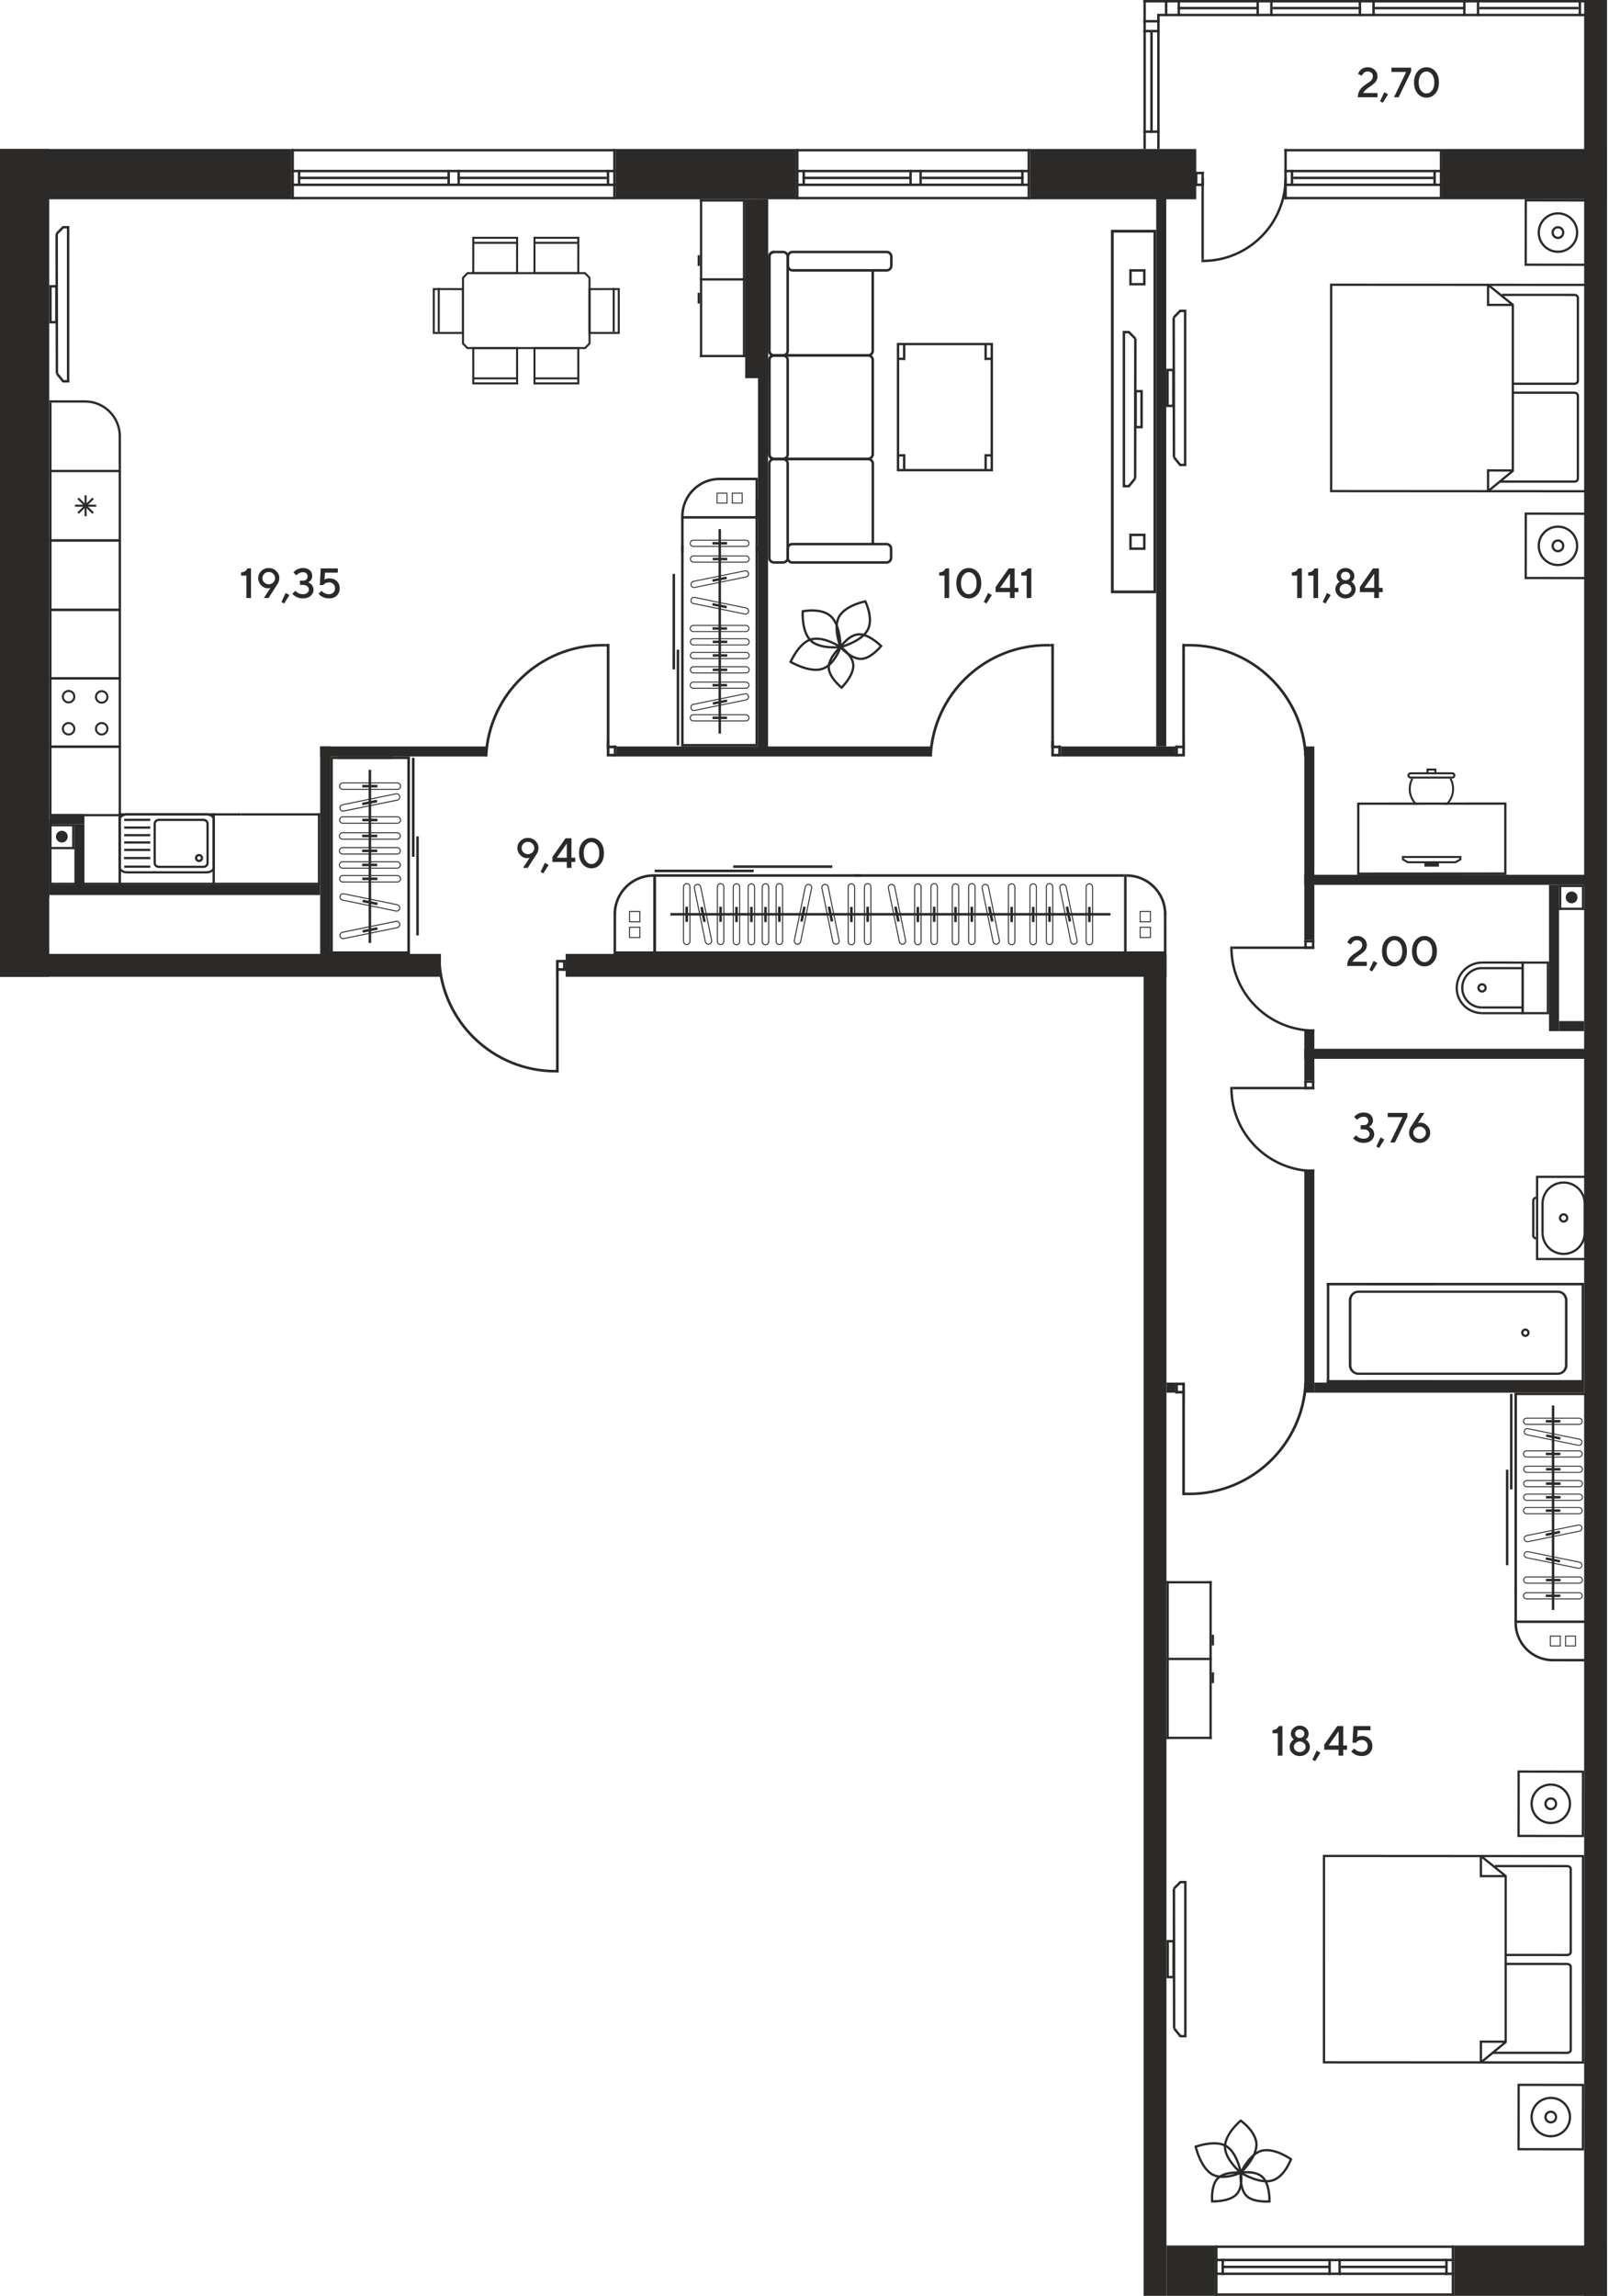 <?xml version="1.0" encoding="UTF-8"?>
<!DOCTYPE svg PUBLIC "-//W3C//DTD SVG 1.1//EN" "http://www.w3.org/Graphics/SVG/1.1/DTD/svg11.dtd">
<!-- Creator: CorelDRAW -->
<svg xmlns="http://www.w3.org/2000/svg" xml:space="preserve" width="757px" height="1080px" version="1.1" style="shape-rendering:geometricPrecision; text-rendering:geometricPrecision; image-rendering:optimizeQuality; fill-rule:evenodd; clip-rule:evenodd"
viewBox="0 0 757 1080.63"
 xmlns:xlink="http://www.w3.org/1999/xlink"
 xmlns:xodm="http://www.corel.com/coreldraw/odm/2003">
 <defs>
  <style type="text/css">
   <![CDATA[
    .fil0 {fill:#2B2A29}
    .fil3 {fill:#2B2A29}
    .fil1 {fill:#2B2A29;fill-rule:nonzero}
    .fil2 {fill:#2B2A29;fill-rule:nonzero}
   ]]>
  </style>
 </defs>
 <g id="Слой_x0020_1">
  <polygon class="fil0" points="22.96,70.13 -0.72,70.13 -0.72,459.77 22.96,459.77 "/>
  <polygon class="fil0" points="756.28,93.81 756.28,70.13 678.73,70.13 678.73,93.81 "/>
  <polygon class="fil0" points="562.9,93.81 562.9,70.13 484.66,70.13 484.66,93.81 "/>
  <polygon class="fil0" points="374.53,93.81 374.53,70.13 289.6,70.13 289.6,93.81 "/>
  <polygon class="fil0" points="136.99,93.81 136.99,70.13 -0.72,70.13 -0.72,93.81 "/>
  <polygon class="fil0" points="684.31,1080.63 684.31,1056.95 756.28,1056.95 756.28,1080.63 "/>
  <polygon class="fil0" points="289.6,70.13 289.6,71.28 136.99,71.28 136.99,70.13 "/>
  <polygon class="fil0" points="289.6,92.66 289.6,93.81 136.99,93.81 136.99,92.66 "/>
  <polygon class="fil0" points="289.6,79.93 289.6,81.08 136.99,81.08 136.99,79.93 "/>
  <polygon class="fil0" points="289.6,86.41 289.6,87.56 136.99,87.56 136.99,86.41 "/>
  <polygon class="fil0" points="140.01,79.93 141.16,79.93 141.16,87.56 140.01,87.56 "/>
  <polygon class="fil0" points="288.44,70.13 289.6,70.13 289.6,93.81 288.44,93.81 "/>
  <polygon class="fil0" points="285.41,79.93 286.57,79.93 286.57,87.56 285.41,87.56 "/>
  <polygon class="fil0" points="136.99,70.13 138.14,70.13 138.14,93.81 136.99,93.81 "/>
  <polygon class="fil0" points="211.55,83.17 211.55,84.32 140.01,84.32 140.01,83.17 "/>
  <polygon class="fil0" points="215.12,79.93 216.28,79.93 216.28,87.56 215.12,87.56 "/>
  <polygon class="fil0" points="210.4,79.93 211.55,79.93 211.55,87.56 210.4,87.56 "/>
  <polygon class="fil0" points="285.41,83.17 285.41,84.32 215.12,84.32 215.12,83.17 "/>
  <g id="_1674497220848">
   <polygon class="fil0" points="484.66,70.13 484.66,71.28 374.53,71.28 374.53,70.13 "/>
   <polygon class="fil0" points="484.66,92.66 484.66,93.81 374.53,93.81 374.53,92.66 "/>
   <polygon class="fil0" points="484.66,79.93 484.66,81.08 374.53,81.08 374.53,79.93 "/>
   <polygon class="fil0" points="484.66,86.41 484.66,87.56 374.53,87.56 374.53,86.41 "/>
   <polygon class="fil0" points="377.56,79.93 378.71,79.93 378.71,87.56 377.56,87.56 "/>
   <polygon class="fil0" points="483.51,70.13 484.66,70.13 484.66,93.81 483.51,93.81 "/>
   <polygon class="fil0" points="480.48,79.93 481.63,79.93 481.63,87.56 480.48,87.56 "/>
   <polygon class="fil0" points="374.53,70.13 375.68,70.13 375.68,93.81 374.53,93.81 "/>
   <polygon class="fil0" points="428.44,83.17 428.44,84.32 377.56,84.32 377.56,83.17 "/>
   <polygon class="fil0" points="432.58,79.93 433.73,79.93 433.73,87.56 432.58,87.56 "/>
   <polygon class="fil0" points="427.86,79.93 429.01,79.93 429.01,87.56 427.86,87.56 "/>
   <polygon class="fil0" points="481.63,83.17 481.63,84.32 433.73,84.32 433.73,83.17 "/>
  </g>
  <polygon class="fil0" points="745.52,1080.63 756.28,1080.63 756.28,0 745.52,0 "/>
  <polygon class="fil0" points="207.35,459.77 207.35,449.01 -0.72,449.01 -0.72,459.77 "/>
  <polygon class="fil0" points="548.9,459.77 548.9,449.01 266.06,449.01 266.06,459.77 "/>
  <polygon class="fil0" points="538.14,1080.63 548.9,1080.63 548.9,449.01 538.14,449.01 "/>
  <polygon class="fil0" points="350.58,178.02 361.34,178.02 361.34,93.81 350.58,93.81 "/>
  <polygon class="fil0" points="150.5,421.29 150.5,416.56 22.96,416.56 22.96,421.29 "/>
  <polygon class="fil0" points="613.78,442.47 618.52,442.47 618.52,351.35 613.78,351.35 "/>
  <polygon class="fil0" points="613.78,655.52 618.52,655.52 618.52,550.44 613.78,550.44 "/>
  <polygon class="fil0" points="748.89,416.5 748.89,411.77 613.78,411.77 613.78,416.5 "/>
  <polygon class="fil0" points="544.52,7.63 544.52,6.48 748.89,6.48 748.89,7.63 "/>
  <polygon class="fil0" points="538.04,1.15 538.04,0 748.89,0 748.89,1.15 "/>
  <polygon class="fil0" points="554.12,4.39 554.12,3.24 592.42,3.24 592.42,4.39 "/>
  <polygon class="fil0" points="592.42,7.63 591.27,7.63 591.27,0 592.42,0 "/>
  <polygon class="fil0" points="598.86,7.63 597.71,7.63 597.71,0 598.86,0 "/>
  <polygon class="fil0" points="598.86,4.39 598.86,3.24 640.53,3.24 640.53,4.39 "/>
  <polygon class="fil0" points="555.27,7.63 554.12,7.63 554.12,0 555.27,0 "/>
  <polygon class="fil0" points="742.93,7.63 744.08,7.63 744.08,0 742.93,0 "/>
  <polygon class="fil0" points="549.31,7.63 548.16,7.63 548.16,0 549.31,0 "/>
  <polygon class="fil0" points="545.67,9.43 545.67,10.58 538.04,10.58 538.04,9.43 "/>
  <polygon class="fil0" points="538.04,0 539.19,0 539.19,70.13 538.04,70.13 "/>
  <polygon class="fil0" points="544.52,7.13 545.67,7.13 545.67,70.13 544.52,70.13 "/>
  <polygon class="fil0" points="541.28,14.36 542.43,14.36 542.43,62.56 541.28,62.56 "/>
  <polygon class="fil0" points="545.67,14.06 545.67,15.22 538.04,15.22 538.04,14.06 "/>
  <polygon class="fil0" points="545.67,61.4 545.67,62.56 538.04,62.56 538.04,61.4 "/>
  <polygon class="fil0" points="640.53,7.63 639.38,7.63 639.38,0 640.53,0 "/>
  <polygon class="fil0" points="646.97,7.63 645.82,7.63 645.82,0 646.97,0 "/>
  <polygon class="fil0" points="689.69,7.63 688.54,7.63 688.54,0 689.69,0 "/>
  <polygon class="fil0" points="696.14,7.63 694.99,7.63 694.99,0 696.14,0 "/>
  <polygon class="fil0" points="645.82,4.39 645.82,3.24 689.69,3.24 689.69,4.39 "/>
  <polygon class="fil0" points="696.14,4.39 696.14,3.24 742.93,3.24 742.93,4.39 "/>
  <polygon class="fil0" points="261.53,504.8 262.78,504.8 262.78,456.01 261.53,456.01 "/>
  <path class="fil0" d="M261.33 504.82c-29.82,0 -54.14,-23.51 -55.47,-53l1.3 0c1.3,28.82 25.07,51.78 54.21,51.78 0.47,0 0.94,0 1.41,-0.02l0 1.22c-0.49,0.01 -0.96,0.02 -1.45,0.02z"/>
  <g id="_1674910913024">
   <polygon class="fil0" points="618.52,512.73 617.37,512.73 617.37,508.55 618.52,508.55 "/>
   <polygon class="fil0" points="614.94,512.73 613.78,512.73 613.78,508.55 614.94,508.55 "/>
   <polygon class="fil0" points="618.52,508.55 618.52,509.7 613.78,509.7 613.78,508.55 "/>
   <polygon class="fil0" points="617.6,511.58 617.6,512.73 613.78,512.73 613.78,511.58 "/>
   <polygon class="fil0" points="580.06,512.73 580.06,511.58 618.52,511.58 618.52,512.73 "/>
   <path class="fil0" d="M578.92 511.58l-0.01 0.57c0,21.88 17.73,39.62 39.61,39.62l0 -1.15c-21.24,0 -38.46,-17.22 -38.46,-38.47l0 -0.57 -1.14 0z"/>
  </g>
  <path class="fil0" d="M736.48 612.04c0,-1.93 -1.49,-3.5 -3.31,-3.5l-93.93 0c-1.82,0 -3.3,1.57 -3.3,3.5l0 30.54c0,1.93 1.48,3.5 3.3,3.5l93.93 0c1.82,0 3.31,-1.57 3.31,-3.5l0 -30.54zm-101.74 30.54l0 -30.54c0,-2.51 2.02,-4.55 4.5,-4.55l93.93 0c2.48,0 4.5,2.04 4.5,4.55l0 30.54c0,2.51 -2.02,4.55 -4.5,4.55l-93.93 0c-2.48,0 -4.5,-2.04 -4.5,-4.55z"/>
  <path class="fil0" d="M718.79 627.31c0,-0.08 -0.01,-0.16 -0.03,-0.24 -0.06,-0.24 -0.22,-0.45 -0.43,-0.57 -0.22,-0.13 -0.47,-0.17 -0.72,-0.1 -0.49,0.12 -0.81,0.65 -0.68,1.15 0.07,0.24 0.22,0.44 0.44,0.57 0.22,0.13 0.47,0.17 0.71,0.11 0.42,-0.11 0.71,-0.49 0.71,-0.92zm-2.93 0c0,0 -0.01,0 -0.01,0 0.01,-0.91 0.62,-1.7 1.5,-1.93 0.52,-0.13 1.05,-0.06 1.51,0.21 0.46,0.28 0.78,0.71 0.92,1.22 0.26,1.06 -0.39,2.16 -1.43,2.43 -0.52,0.13 -1.06,0.06 -1.51,-0.21 -0.46,-0.27 -0.79,-0.71 -0.92,-1.22 -0.04,-0.17 -0.07,-0.33 -0.06,-0.5z"/>
  <polygon class="fil0" points="644.47,649.6 646.98,649.6 744.33,649.6 744.33,605.02 646.98,605.02 644.47,605.02 643.28,605.02 643.28,603.83 745.52,603.83 745.52,650.79 643.28,650.79 643.28,649.6 "/>
  <polygon class="fil0" points="675.37,650.79 675.37,649.6 624.38,649.6 624.38,650.79 "/>
  <polygon class="fil0" points="675.37,605.02 675.37,603.83 624.38,603.83 624.38,605.02 "/>
  <polygon class="fil0" points="624.38,650.79 625.56,650.79 625.56,603.83 624.38,603.83 "/>
  <path class="fil0" d="M737.02 573.28c0,0.64 -0.52,1.16 -1.16,1.16 -0.64,0 -1.16,-0.52 -1.16,-1.16 0,-0.64 0.52,-1.16 1.16,-1.16 0.64,0 1.16,0.52 1.16,1.16zm-3.37 0c0,1.22 0.99,2.21 2.21,2.21 1.22,0 2.21,-0.99 2.21,-2.21 0,-1.22 -0.99,-2.21 -2.21,-2.21 -1.22,0 -2.21,0.99 -2.21,2.21z"/>
  <path class="fil0" d="M723.89 592.1l0 -37.64 23.95 0 0 37.64 -23.95 0zm-1.05 -38.7l0 39.75 26.05 0 0 -39.75 -26.05 0z"/>
  <path class="fil0" d="M721.03 565.15l0 16.39c0,1.04 0.84,1.88 1.88,1.88l0 -1.05c-0.46,0 -0.83,-0.37 -0.83,-0.83l0 -16.39c0,-0.46 0.37,-0.83 0.83,-0.83l0 -1.05c-1.04,0 -1.88,0.84 -1.88,1.88z"/>
  <path class="fil0" d="M725.41 580.28c0,5.76 4.69,10.45 10.45,10.45 5.76,0 10.45,-4.69 10.45,-10.45l-1.05 0c0,5.18 -4.21,9.4 -9.4,9.4 -5.18,0 -9.4,-4.22 -9.4,-9.4l-1.05 0z"/>
  <path class="fil0" d="M725.41 566.54l1.05 0c0,-5.19 4.22,-9.4 9.4,-9.4 5.19,0 9.4,4.21 9.4,9.4l1.05 0c0,-5.77 -4.69,-10.45 -10.45,-10.45 -5.76,0 -10.45,4.68 -10.45,10.45z"/>
  <polygon class="fil0" points="745.26,566.54 745.26,580.49 746.31,580.49 746.31,566.54 "/>
  <polygon class="fil0" points="725.41,566.43 725.41,580.37 726.46,580.37 726.46,566.43 "/>
  <g id="_1674910899632">
   <path class="fil0" d="M744.4 863.67l-29.22 -0.05 0.04 -29.22 29.23 0.04 -0.05 29.23zm-30.29 1.02l31.36 0.05 0.05 -31.36 -31.37 -0.05 -0.04 31.36z"/>
   <path class="fil0" d="M738.31 849.04c0,2.26 -0.88,4.4 -2.49,6 -3.31,3.31 -8.7,3.31 -12.01,0 -1.61,-1.6 -2.49,-3.74 -2.49,-6 0,-2.27 0.88,-4.41 2.49,-6.01 1.6,-1.61 3.74,-2.49 6,-2.49 2.28,0 4.41,0.88 6.01,2.49 1.61,1.6 2.49,3.74 2.49,6.01zm-18.06 0c0,2.55 0.99,4.95 2.8,6.76 3.73,3.73 9.8,3.73 13.53,0 1.81,-1.81 2.8,-4.21 2.8,-6.76 0,-2.56 -0.99,-4.96 -2.8,-6.77 -1.8,-1.81 -4.21,-2.8 -6.77,-2.8 -2.55,0 -4.95,0.99 -6.76,2.8 -1.81,1.81 -2.8,4.21 -2.8,6.77z"/>
   <path class="fil0" d="M731.78 849.04c0,0.52 -0.21,1.01 -0.58,1.38 -0.37,0.38 -0.86,0.58 -1.39,0.58 -0.52,0 -1.01,-0.2 -1.38,-0.58 -0.75,-0.74 -0.75,-2.03 0,-2.78 0.37,-0.37 0.86,-0.57 1.38,-0.57 0.53,0 1.02,0.2 1.39,0.57 0.38,0.38 0.58,0.87 0.58,1.4zm-5 0c0,0.81 0.32,1.57 0.89,2.14 0.57,0.57 1.33,0.89 2.14,0.89 0.82,0 1.58,-0.32 2.15,-0.89 1.15,-1.15 1.15,-3.14 0,-4.29 -0.57,-0.58 -1.33,-0.89 -2.15,-0.89 -0.81,0 -1.57,0.31 -2.14,0.89 -0.57,0.57 -0.89,1.33 -0.89,2.15z"/>
   <path class="fil0" d="M744.4 1011.13l-29.22 -0.05 0.04 -29.22 29.23 0.04 -0.05 29.23zm-30.29 1.02l31.36 0.05 0.05 -31.37 -31.37 -0.04 -0.04 31.36z"/>
   <path class="fil0" d="M738.31 996.5c0,2.26 -0.88,4.4 -2.49,6 -3.31,3.32 -8.7,3.32 -12.01,0 -1.61,-1.6 -2.49,-3.74 -2.49,-6 0,-2.27 0.88,-4.41 2.49,-6.01 3.31,-3.32 8.7,-3.32 12.01,0 1.61,1.6 2.49,3.74 2.49,6.01zm-18.06 0c0,2.55 0.99,4.95 2.8,6.76 3.73,3.73 9.8,3.73 13.53,0 1.81,-1.81 2.8,-4.21 2.8,-6.76 0,-2.56 -0.99,-4.96 -2.8,-6.77 -3.73,-3.73 -9.8,-3.73 -13.53,0 -1.81,1.81 -2.8,4.21 -2.8,6.77z"/>
   <path class="fil0" d="M731.78 996.5c0,0.52 -0.21,1.01 -0.58,1.38 -0.37,0.38 -0.86,0.58 -1.39,0.58 -0.52,0 -1.01,-0.2 -1.38,-0.58 -0.75,-0.74 -0.75,-2.03 0,-2.78 0.37,-0.37 0.86,-0.57 1.38,-0.57 0.53,0 1.02,0.2 1.39,0.57 0.38,0.38 0.58,0.87 0.58,1.4zm-5 0c0,0.81 0.32,1.57 0.89,2.14 0.57,0.57 1.33,0.89 2.14,0.89 0.82,0 1.58,-0.32 2.15,-0.89 1.15,-1.15 1.15,-3.14 0,-4.29 -0.57,-0.58 -1.33,-0.89 -2.15,-0.89 -0.81,0 -1.57,0.31 -2.14,0.89 -0.57,0.57 -0.89,1.33 -0.89,2.15z"/>
   <path class="fil0" d="M709.12 919.65l0 -36.87 -4.83 -3.89 33.26 0.02c0.61,0 1.11,0.37 1.11,0.8l0 39.15c0,0.44 -0.5,0.81 -1.11,0.81l-28.43 -0.02zm29.54 45.26c0,0.21 -0.11,0.37 -0.21,0.47 -0.21,0.21 -0.55,0.34 -0.9,0.34l-33.59 -0.02 5.16 -4.23 0 -36.53 28.43 0.02c0.61,0 1.11,0.37 1.11,0.81l0 39.14zm5.79 5.36l-46.03 -0.03 4.24 -3.47 34.89 0.02c0.63,0 1.24,-0.24 1.66,-0.66 0.34,-0.33 0.53,-0.77 0.53,-1.22l0 -39.14c0,-1.04 -0.99,-1.88 -2.19,-1.88l-28.43 -0.02 0 -3.15 28.43 0.02c1.2,0 2.19,-0.85 2.19,-1.88l0 -39.15c0,-1.03 -0.99,-1.87 -2.19,-1.87l-34 -0.02 0 0.47 -5.11 -4.12 46 0.03 0.01 96.07zm-46.99 -0.62l0 -8.12 9.86 0.02 -9.86 8.1zm0 -87.1l0 -7.8 9.67 7.8 -9.67 0zm-73.87 87.65l-0.01 -96.08 72.8 0.05 0 9.45 11.66 0 0 76.86 -11.66 -0.02 0 9.78 -72.79 -0.04zm-1.08 -97.15l0 98.22 0.54 0 122.47 0.07 0 -98.21 -0.54 0 -122.47 -0.08z"/>
  </g>
  <polygon class="fil0" points="747.72,656.69 747.72,745.17 747.72,748.88 747.72,750.05 748.89,750.05 748.89,655.52 712.71,655.52 712.71,750.05 713.88,750.05 713.88,748.88 713.88,745.17 713.88,656.69 "/>
  <path class="fil0" d="M730.8 782.02l0 -1.17c-9.33,0 -16.92,-7.59 -16.92,-16.92l-1.17 0c0,9.98 8.12,18.09 18.09,18.09z"/>
  <polygon class="fil0" points="748.89,763.23 747.72,763.23 747.72,780.85 730.36,780.85 730.36,782.01 748.89,782.02 "/>
  <polygon class="fil0" points="711.79,701.05 711.79,656.1 710.62,656.1 710.62,701.05 "/>
  <polygon class="fil0" points="709.85,736.73 709.85,691.79 708.68,691.79 708.68,736.73 "/>
  <polygon class="fil0" points="731.47,757.8 731.47,661.56 730.31,661.56 730.31,757.8 "/>
  <path class="fil0" d="M717.19 668.99c0,-0.68 0.55,-1.24 1.23,-1.24l24.76 0c0.68,0 1.23,0.56 1.23,1.24 0,0.68 -0.55,1.23 -1.23,1.23l-24.76 0c-0.68,0 -1.23,-0.55 -1.23,-1.23zm27.67 0c0,-0.93 -0.76,-1.68 -1.68,-1.68l-24.76 0c-0.92,0 -1.68,0.75 -1.68,1.68 0,0.93 0.76,1.68 1.68,1.68l24.76 0c0.92,0 1.68,-0.75 1.68,-1.68z"/>
  <polygon class="fil0" points="734.32,669.57 734.32,668.4 727.46,668.4 727.46,669.57 "/>
  <path class="fil0" d="M717.53 673.9c0,-0.08 0.01,-0.17 0.03,-0.25 0.13,-0.67 0.79,-1.1 1.46,-0.96l24.25 4.96c0.65,0.13 1.09,0.79 0.96,1.45 -0.14,0.67 -0.79,1.1 -1.46,0.97l-24.25 -4.96c-0.57,-0.12 -0.99,-0.63 -0.99,-1.21zm27.17 4.96c0,-0.8 -0.57,-1.49 -1.34,-1.65l-24.26 -4.96c-0.91,-0.19 -1.8,0.4 -1.98,1.31 -0.2,0.9 0.42,1.8 1.31,1.99l24.25 4.95c0.91,0.19 1.8,-0.4 1.99,-1.31 0.02,-0.11 0.03,-0.22 0.03,-0.33z"/>
  <polygon class="fil0" points="734.46,676.51 727.74,675.14 727.5,676.28 734.22,677.65 "/>
  <path class="fil0" d="M717.53 724.23c0,-0.58 0.42,-1.1 0.99,-1.21l24.25 -4.96c0.32,-0.07 0.65,0 0.93,0.18 0.27,0.19 0.46,0.46 0.53,0.78 0.13,0.66 -0.31,1.33 -0.96,1.46l-24.25 4.96c-0.67,0.14 -1.33,-0.3 -1.46,-0.96 -0.02,-0.08 -0.03,-0.17 -0.03,-0.25zm27.17 -4.96l0 0c0,-0.11 -0.01,-0.22 -0.03,-0.33 -0.09,-0.44 -0.35,-0.82 -0.73,-1.07 -0.37,-0.25 -0.82,-0.33 -1.26,-0.24l-24.25 4.95c-0.89,0.18 -1.51,1.09 -1.31,1.99 0.18,0.9 1.07,1.49 1.98,1.31l24.26 -4.96c0.77,-0.16 1.34,-0.85 1.34,-1.65z"/>
  <polygon class="fil0" points="734.28,721.65 734.04,720.51 727.33,721.88 727.56,723.03 "/>
  <path class="fil0" d="M717.53 731.78c0,-0.08 0.01,-0.16 0.03,-0.24 0.06,-0.33 0.25,-0.61 0.53,-0.79 0.27,-0.18 0.6,-0.24 0.93,-0.18l24.25 4.96c0.65,0.13 1.09,0.8 0.96,1.46 -0.14,0.67 -0.79,1.1 -1.46,0.96l-24.25 -4.95c-0.57,-0.12 -0.99,-0.63 -0.99,-1.22zm27.17 4.96c0,-0.79 -0.57,-1.48 -1.34,-1.65l-24.26 -4.95c-0.43,-0.09 -0.88,-0.01 -1.26,0.24 -0.37,0.25 -0.63,0.63 -0.72,1.07 -0.02,0.11 -0.03,0.22 -0.03,0.33 0,0.8 0.56,1.49 1.34,1.65l24.25 4.96c0.91,0.18 1.8,-0.4 1.99,-1.31 0.02,-0.11 0.03,-0.23 0.03,-0.34z"/>
  <polygon class="fil0" points="734.28,734.36 727.56,732.99 727.33,734.13 734.04,735.5 "/>
  <path class="fil0" d="M717.28 691.58c0,-0.68 0.55,-1.23 1.23,-1.23l24.76 0c0.68,0 1.23,0.55 1.23,1.23 0,0.68 -0.55,1.24 -1.23,1.24l-24.76 0c-0.68,0 -1.23,-0.56 -1.23,-1.24zm27.67 0c0,-0.93 -0.76,-1.68 -1.68,-1.68l-24.76 0c-0.92,0 -1.68,0.75 -1.68,1.68 0,0.93 0.76,1.68 1.68,1.68l24.76 0c0.92,0 1.68,-0.75 1.68,-1.68z"/>
  <polygon class="fil0" points="734.41,692.17 734.41,691 727.55,691 727.55,692.17 "/>
  <path class="fil0" d="M717.28 698.34c0,-0.68 0.55,-1.23 1.23,-1.23l24.76 0c0.68,0 1.23,0.55 1.23,1.23 0,0.68 -0.55,1.24 -1.23,1.24l-24.76 0c-0.68,0 -1.23,-0.56 -1.23,-1.24zm27.67 0c0,-0.92 -0.76,-1.68 -1.68,-1.68l-24.76 0c-0.92,0 -1.68,0.76 -1.68,1.68 0,0.93 0.76,1.68 1.68,1.68l24.76 0c0.92,0 1.68,-0.75 1.68,-1.68z"/>
  <polygon class="fil0" points="734.41,698.93 734.41,697.76 727.55,697.76 727.55,698.93 "/>
  <path class="fil0" d="M717.28 704.74c0,-0.68 0.55,-1.24 1.23,-1.24l24.76 0c0.68,0 1.23,0.56 1.23,1.24 0,0.68 -0.55,1.24 -1.23,1.24l-24.76 0c-0.68,0 -1.23,-0.56 -1.23,-1.24zm27.67 0c0,-0.93 -0.76,-1.68 -1.68,-1.68l-24.76 0c-0.92,0 -1.68,0.75 -1.68,1.68 0,0.93 0.76,1.68 1.68,1.68l24.76 0c0.92,0 1.68,-0.75 1.68,-1.68z"/>
  <polygon class="fil0" points="734.41,705.33 734.41,704.16 727.55,704.16 727.55,705.33 "/>
  <path class="fil0" d="M717.19 711.04c0,-0.68 0.55,-1.24 1.23,-1.24l24.76 0c0.68,0 1.23,0.56 1.23,1.24 0,0.68 -0.55,1.24 -1.23,1.24l-24.76 0c-0.68,0 -1.23,-0.56 -1.23,-1.24zm27.67 0c0,-0.93 -0.76,-1.68 -1.68,-1.68l-24.76 0c-0.92,0 -1.68,0.75 -1.68,1.68 0,0.93 0.76,1.68 1.68,1.68l24.76 0c0.92,0 1.68,-0.75 1.68,-1.68z"/>
  <polygon class="fil0" points="734.32,711.63 734.32,710.46 727.46,710.46 727.46,711.63 "/>
  <path class="fil0" d="M741.22 770.3l0 4.22 -4.22 0 0 -4.22 4.22 0zm0.44 4.66l0 -5.11 -5.11 0 0 5.11 5.11 0z"/>
  <path class="fil0" d="M734.07 770.3l0 4.22 -4.23 0 0 -4.22 4.23 0zm0.44 4.66l0 -5.11 -5.11 0 0 5.11 5.11 0z"/>
  <polygon class="fil0" points="747.72,747 748.89,747 748.89,771.53 747.72,771.53 "/>
  <polygon class="fil0" points="712.71,747 713.88,747 713.88,763.94 712.71,763.94 "/>
  <polygon class="fil0" points="712.71,763.93 712.71,762.76 748.89,762.76 748.89,763.93 "/>
  <path class="fil0" d="M717.28 743.74c0,-0.69 0.55,-1.24 1.23,-1.24l24.76 0c0.68,0 1.23,0.55 1.23,1.24 0,0.68 -0.55,1.23 -1.23,1.23l-24.76 0c-0.68,0 -1.23,-0.55 -1.23,-1.23zm27.67 0c0,-0.93 -0.76,-1.69 -1.68,-1.69l-24.76 0c-0.92,0 -1.68,0.76 -1.68,1.69 0,0.92 0.76,1.68 1.68,1.68l24.76 0c0.92,0 1.68,-0.76 1.68,-1.68z"/>
  <polygon class="fil0" points="734.41,744.32 734.41,743.15 727.55,743.15 727.55,744.32 "/>
  <path class="fil0" d="M717.19 684.35c0,-0.68 0.55,-1.23 1.23,-1.23l24.76 0c0.68,0 1.23,0.55 1.23,1.23 0,0.69 -0.55,1.24 -1.23,1.24l-24.76 0c-0.68,0 -1.23,-0.55 -1.23,-1.24zm27.67 0c0,-0.92 -0.76,-1.68 -1.68,-1.68l-24.76 0c-0.92,0 -1.68,0.76 -1.68,1.68 0,0.93 0.76,1.68 1.68,1.68l24.76 0c0.92,0 1.68,-0.75 1.68,-1.68z"/>
  <polygon class="fil0" points="734.32,684.94 734.32,683.77 727.46,683.77 727.46,684.94 "/>
  <path class="fil0" d="M717.19 751.14c0,-0.68 0.55,-1.24 1.23,-1.24l24.76 0c0.68,0 1.23,0.56 1.23,1.24 0,0.68 -0.55,1.24 -1.23,1.24l-24.76 0c-0.68,0 -1.23,-0.56 -1.23,-1.24zm27.67 0c0,-0.93 -0.76,-1.68 -1.68,-1.68l-24.76 0c-0.92,0 -1.68,0.75 -1.68,1.68 0,0.93 0.76,1.68 1.68,1.68l24.76 0c0.92,0 1.68,-0.75 1.68,-1.68z"/>
  <polygon class="fil0" points="734.32,751.72 734.32,750.56 727.46,750.56 727.46,751.72 "/>
  <polygon class="fil0" points="551.98,888.59 552.8,889.39 555.69,886.47 557.21,886.47 557.21,957.84 555.72,957.84 552.95,954.42 552.06,955.14 555.18,958.99 558.35,958.99 558.35,885.33 555.21,885.33 "/>
  <polygon class="fil0" points="551.82,888.99 551.93,954.78 553.08,954.78 552.97,888.99 "/>
  <path class="fil0" d="M550.05 930.04l0 -15.76 1.64 0 0 15.76 -1.64 0zm-1.15 -16.91l0 18.05 3.93 0 0 -18.05 -3.93 0z"/>
  <path class="fil0" d="M55.64 319.81l-31.6 0 0 31.14 31.6 0 0 -31.14zm-32.68 -1.08l33.76 0 0 33.3 -33.76 0 0 -33.3z"/>
  <path class="fil0" d="M47.65 345.25c1.23,0 2.22,-1 2.22,-2.22 0,-1.23 -0.99,-2.23 -2.22,-2.23 -1.22,0 -2.22,1 -2.22,2.23 0,1.22 1,2.22 2.22,2.22zm0 -5.4c1.75,0 3.18,1.43 3.18,3.18 0,1.75 -1.43,3.17 -3.18,3.17 -1.75,0 -3.18,-1.42 -3.18,-3.17 0,-1.75 1.43,-3.18 3.18,-3.18z"/>
  <path class="fil0" d="M47.65 330.26c1.23,0 2.22,-1 2.22,-2.22 0,-1.23 -0.99,-2.22 -2.22,-2.22 -1.22,0 -2.22,0.99 -2.22,2.22 0,1.22 1,2.22 2.22,2.22zm0 -5.4c1.75,0 3.18,1.43 3.18,3.18 0,1.75 -1.43,3.18 -3.18,3.18 -1.75,0 -3.18,-1.43 -3.18,-3.18 0,-1.75 1.43,-3.18 3.18,-3.18z"/>
  <path class="fil0" d="M32.07 345.25c1.22,0 2.22,-1 2.22,-2.22 0,-1.23 -1,-2.23 -2.22,-2.23 -1.23,0 -2.22,1 -2.22,2.23 0,1.22 0.99,2.22 2.22,2.22zm0 -5.4c1.75,0 3.18,1.43 3.18,3.18 0,1.75 -1.43,3.17 -3.18,3.17 -1.75,0 -3.18,-1.42 -3.18,-3.17 0,-1.75 1.43,-3.18 3.18,-3.18z"/>
  <path class="fil0" d="M32.07 330.15c1.22,0 2.22,-1 2.22,-2.22 0,-1.23 -1,-2.23 -2.22,-2.23 -1.23,0 -2.23,1 -2.23,2.23 0,1.22 1,2.22 2.23,2.22zm0 -5.4c1.75,0 3.18,1.43 3.18,3.18 0,1.75 -1.43,3.18 -3.18,3.18 -1.75,0 -3.18,-1.43 -3.18,-3.18 0,-1.75 1.43,-3.18 3.18,-3.18z"/>
  <path class="fil0" d="M74.54 386.44c-0.77,0 -1.4,0.59 -1.4,1.31l0 18.45c0,0.71 0.63,1.3 1.4,1.3l21.02 0c0.77,0 1.4,-0.59 1.4,-1.3l0 -18.45c0,-0.72 -0.63,-1.31 -1.4,-1.31l-21.02 0zm21.02 22.12l-21.02 0c-1.36,0 -2.47,-1.06 -2.47,-2.36l0.01 -18.45c0,-1.31 1.1,-2.37 2.46,-2.37l21.02 0c1.36,0 2.46,1.06 2.46,2.37l0 18.45c0,1.3 -1.1,2.36 -2.46,2.36z"/>
  <path class="fil0" d="M93.47 403.01c-0.47,0 -0.85,0.38 -0.85,0.85 0,0.47 0.38,0.85 0.85,0.85 0.47,0 0.85,-0.38 0.85,-0.85 0,-0.47 -0.38,-0.85 -0.85,-0.85zm0 2.76c-1.06,0 -1.92,-0.86 -1.92,-1.91 0,-1.06 0.86,-1.92 1.92,-1.92 1.05,0 1.91,0.86 1.91,1.92 0,1.05 -0.86,1.91 -1.91,1.91z"/>
  <path class="fil0" d="M59.61 383.86c-1.57,0 -2.9,0.8 -2.9,1.74l0 22.75c0,0.94 1.33,1.73 2.9,1.73l37.35 0c1.57,0 2.9,-0.79 2.9,-1.73l0 -22.75c0,-0.94 -1.33,-1.74 -2.9,-1.74l-37.35 0zm37.35 27.28l-37.35 0c-2.19,0 -3.97,-1.25 -3.97,-2.79l0 -22.75c0,-1.55 1.78,-2.8 3.97,-2.8l37.35 0c2.19,0 3.97,1.25 3.97,2.8l0 22.75c0,1.54 -1.78,2.79 -3.97,2.79z"/>
  <polygon class="fil0" points="70.52,386.44 58.23,386.44 58.23,385.38 70.52,385.38 "/>
  <polygon class="fil0" points="70.52,408.47 58.23,408.47 58.23,407.41 70.52,407.41 "/>
  <polygon class="fil0" points="70.52,397.08 58.23,397.08 58.23,396.02 70.52,396.02 "/>
  <polygon class="fil0" points="70.52,390.07 58.23,390.07 58.23,389 70.52,389 "/>
  <polygon class="fil0" points="70.52,393.65 58.23,393.65 58.23,392.59 70.52,392.59 "/>
  <polygon class="fil0" points="70.52,400.58 58.23,400.58 58.23,399.52 70.52,399.52 "/>
  <polygon class="fil0" points="70.52,404.41 58.12,404.41 58.12,403.34 70.52,403.34 "/>
  <polygon class="fil0" points="56.2,382.8 56.2,383.88 100.93,383.88 100.93,382.8 "/>
  <polygon class="fil0" points="56.2,415.48 56.2,416.56 100.93,416.56 100.93,415.48 "/>
  <polygon class="fil0" points="55.64,416.56 56.72,416.56 56.72,382.8 55.64,382.8 "/>
  <path class="fil0" d="M24.06 254.92l0 31.6 31.57 0 0 -31.6 -31.57 0zm-1.1 32.68l0 -33.76 33.76 0 0 33.76 -33.76 0z"/>
  <polygon class="fil0" points="35.08,237.56 35.08,238.52 45.08,238.52 45.08,237.56 "/>
  <polygon class="fil0" points="39.59,233.11 39.59,242.97 40.56,242.97 40.56,233.11 "/>
  <polygon class="fil0" points="36.2,241.18 36.89,241.86 43.96,234.89 43.27,234.21 "/>
  <polygon class="fil0" points="36.2,234.89 43.27,241.86 43.96,241.18 36.89,234.21 "/>
  <path class="fil0" d="M24.05 253.83l0 -31.58 31.59 0 0 31.58 -31.59 0zm-1.09 -32.67l0 33.76 33.76 0 0 -33.76 -33.76 0z"/>
  <path class="fil0" d="M56.72 205.33l-1.09 0c0,-8.72 -7.1,-15.82 -15.83,-15.82l0 -1.09c9.33,0 16.92,7.59 16.92,16.91z"/>
  <polygon class="fil0" points="39.15,221.16 55.63,221.16 55.62,204.92 56.71,204.92 56.72,221.16 "/>
  <polygon class="fil0" points="39.83,188.42 39.83,189.51 22.96,189.51 22.96,188.42 "/>
  <polygon class="fil0" points="22.96,189.51 24.05,189.51 24.05,221.16 22.96,221.16 "/>
  <polygon class="fil0" points="150.5,382.8 150.5,383.89 113.29,383.89 113.29,382.8 "/>
  <polygon class="fil0" points="100.93,416.56 150.5,416.56 150.5,415.48 100.93,415.48 "/>
  <path class="fil0" d="M24.04 352.03l31.6 0 0 31.13 -31.6 0 0 -31.13zm32.68 -1.08l-33.76 0 0 33.29 33.76 0 0 -33.29z"/>
  <polygon class="fil0" points="24.04,385.65 22.96,385.65 22.96,417.97 24.04,417.97 "/>
  <polygon class="fil0" points="55.82,416.56 55.82,415.48 22.96,415.48 22.96,416.56 "/>
  <polygon class="fil0" points="55.64,416.56 56.72,416.56 56.72,383.71 55.64,383.71 "/>
  <polygon class="fil0" points="100.93,382.8 99.84,382.8 99.84,416.56 100.93,416.56 "/>
  <polygon class="fil0" points="113.29,383.88 113.29,382.8 100.93,382.8 100.93,383.88 "/>
  <polygon class="fil0" points="150.5,382.8 149.42,382.8 149.42,416.56 150.5,416.56 "/>
  <path class="fil0" d="M24.04 287.6l31.6 0 0 31.13 -31.6 0 0 -31.13zm32.68 -1.08l-33.76 0 0 33.29 33.76 0 0 -33.29z"/>
  <g id="_1674907023632">
   <path class="fil0" d="M204.45 136.54l0 19.69 12.8 0.01 0 -19.68 -12.8 -0.02zm-0.95 20.64l0 -21.59 14.71 0.02 0 21.58 -14.71 -0.01z"/>
   <path class="fil0" d="M290.58 136.54l0 19.69 -12.81 0.01 0 -19.68 12.81 -0.02zm0.95 20.64l0 -21.59 -14.71 0.02 0 21.58 14.71 -0.01z"/>
   <polygon class="fil0" points="205.86,156.21 205.86,135.57 206.81,135.57 206.81,156.21 "/>
   <polygon class="fil0" points="289.17,156.21 289.17,135.57 288.22,135.57 288.22,156.21 "/>
   <path class="fil0" d="M218.21 130.99l0 30.52 1.84 1.85 54.98 0 1.79 -1.87 0 -30.53 -1.86 -1.93 -54.88 0 -1.87 1.96zm-0.96 30.91l0 -31.29 2.43 -2.53 55.69 0 2.4 2.5 0 31.29 -2.33 2.44 -55.78 0 -2.41 -2.41z"/>
   <path class="fil0" d="M223.05 112.41l-0.02 15.67 19.69 0 0.01 -15.67 -19.68 0zm-0.97 16.62l0.01 -17.58 21.6 0 -0.02 17.58 -21.59 0z"/>
   <polygon class="fil0" points="222.56,114.77 222.56,113.81 243.19,113.81 243.19,114.77 "/>
   <path class="fil0" d="M251.87 112.41l-0.01 15.67 19.68 0 0.02 -15.67 -19.69 0zm-0.96 16.62l0.01 -17.58 21.59 0 -0.02 17.58 -21.58 0z"/>
   <polygon class="fil0" points="251.38,114.77 251.38,113.81 272.02,113.81 272.02,114.77 "/>
   <path class="fil0" d="M223.05 179.98l-0.02 -15.67 19.69 0 0.01 15.67 -19.68 0zm-0.97 -16.62l0.01 17.58 21.6 0 -0.02 -17.58 -21.59 0z"/>
   <polygon class="fil0" points="222.56,177.63 222.56,178.58 243.19,178.58 243.19,177.63 "/>
   <path class="fil0" d="M251.87 179.98l-0.01 -15.67 19.68 0 0.02 15.67 -19.69 0zm-0.96 -16.62l0.01 17.58 21.59 0 -0.02 -17.58 -21.58 0z"/>
   <polygon class="fil0" points="251.38,177.63 251.38,178.58 272.02,178.58 272.02,177.63 "/>
  </g>
  <polygon class="fil0" points="26.05,109.64 26.86,110.44 29.75,107.52 31.27,107.52 31.27,178.89 29.79,178.89 27.01,175.47 26.12,176.19 29.24,180.04 32.42,180.04 32.42,106.38 29.27,106.38 "/>
  <polygon class="fil0" points="25.88,110.04 25.99,175.83 27.14,175.83 27.03,110.04 "/>
  <path class="fil0" d="M24.11 151.09l0 -15.76 1.64 0 0 15.76 -1.64 0zm-1.15 -16.91l0 18.05 3.94 0 0 -18.05 -3.94 0z"/>
  <path class="fil0" d="M364.24 215.49l44.2 0c1.56,0 2.83,1.21 2.83,2.7l0 37.82 -1.19 0 0 -37.82c0,-0.83 -0.74,-1.51 -1.64,-1.51l-44.2 0 0 -1.19z"/>
  <path class="fil0" d="M408.37 215.37c0.91,0 1.65,-0.68 1.65,-1.52l0 -44.45c0,-0.84 -0.74,-1.52 -1.65,-1.52l-44.19 0c-0.91,0 -1.65,0.68 -1.65,1.52l0 44.45c0,0.84 0.74,1.52 1.65,1.52l44.19 0zm-44.19 -48.68l44.19 0c1.57,0 2.84,1.21 2.84,2.71l0 44.45c0,1.49 -1.27,2.71 -2.84,2.71l-44.19 0c-1.56,0 -2.84,-1.22 -2.84,-2.71l0 -44.45c0,-1.5 1.28,-2.71 2.84,-2.71z"/>
  <path class="fil0" d="M368.34 215.42c0.91,0 1.65,-0.68 1.65,-1.52l0 -44.45c0,-0.84 -0.74,-1.52 -1.65,-1.52l-4.16 0c-0.91,0 -1.65,0.68 -1.65,1.52l0 44.45c0,0.84 0.74,1.52 1.65,1.52l4.16 0zm-4.16 -48.68l4.16 0c1.57,0 2.84,1.22 2.84,2.71l0 44.45c0,1.49 -1.27,2.71 -2.84,2.71l-4.16 0c-1.56,0 -2.84,-1.22 -2.84,-2.71l0 -44.45c0,-1.49 1.28,-2.71 2.84,-2.71z"/>
  <path class="fil0" d="M368.34 264.16c0.91,0 1.65,-0.68 1.65,-1.51l0 -44.46c0,-0.83 -0.74,-1.51 -1.65,-1.51l-4.16 0c-0.91,0 -1.65,0.68 -1.65,1.51l0 44.46c0,0.83 0.74,1.51 1.65,1.51l4.16 0zm-4.16 -48.67l4.16 0c1.57,0 2.84,1.21 2.84,2.7l0 44.46c0,1.49 -1.27,2.7 -2.84,2.7l-4.16 0c-1.56,0 -2.84,-1.21 -2.84,-2.7l0 -44.46c0,-1.49 1.28,-2.7 2.84,-2.7z"/>
  <path class="fil0" d="M417.16 264.16c0.83,0 1.51,-0.74 1.51,-1.64l0 -4.17c0,-0.91 -0.68,-1.65 -1.51,-1.65l-44.46 0c-0.84,0 -1.52,0.74 -1.52,1.65l0 4.17c0,0.9 0.68,1.64 1.52,1.64l44.46 0zm-44.46 -8.65l44.46 0c1.49,0 2.7,1.27 2.7,2.84l0 4.17c0,1.56 -1.21,2.83 -2.7,2.83l-44.46 0c-1.49,0 -2.71,-1.27 -2.71,-2.83l0 -4.17c0,-1.57 1.22,-2.84 2.71,-2.84z"/>
  <path class="fil0" d="M364.18 118.01l0 1.19c-0.91,0 -1.65,0.68 -1.65,1.52l0 44.45c0,0.84 0.74,1.52 1.65,1.52l44.19 0c0.91,0 1.65,-0.68 1.65,-1.52l0 -37.81 1.19 0 0 37.81c0,1.5 -1.27,2.71 -2.84,2.71l-44.19 0c-1.56,0 -2.84,-1.21 -2.84,-2.71l0 -44.45c0,-1.49 1.28,-2.71 2.84,-2.71z"/>
  <path class="fil0" d="M368.34 166.69c0.91,0 1.65,-0.68 1.65,-1.52l0 -44.45c0,-0.84 -0.74,-1.52 -1.65,-1.52l-4.16 0c-0.91,0 -1.65,0.68 -1.65,1.52l0 44.45c0,0.84 0.74,1.52 1.65,1.52l4.16 0zm-4.16 -48.68l4.16 0c1.57,0 2.84,1.22 2.84,2.71l0 44.45c0,1.5 -1.27,2.71 -2.84,2.71l-4.16 0c-1.56,0 -2.84,-1.21 -2.84,-2.71l0 -44.45c0,-1.49 1.28,-2.71 2.84,-2.71z"/>
  <path class="fil0" d="M417.27 126.66c0.83,0 1.51,-0.74 1.51,-1.64l0 -4.17c0,-0.91 -0.68,-1.65 -1.51,-1.65l-44.46 0c-0.83,0 -1.52,0.74 -1.52,1.65l0 4.17c0,0.9 0.69,1.64 1.52,1.64l44.46 0zm-44.46 -8.65l44.46 0c1.49,0 2.7,1.28 2.7,2.84l0 4.17c0,1.56 -1.21,2.83 -2.7,2.83l-44.46 0c-1.49,0 -2.7,-1.27 -2.7,-2.83l0 -4.17c0,-1.56 1.21,-2.84 2.7,-2.84z"/>
  <path class="fil0" d="M466.11 220.74l0 -58.24 -43.02 0 0 58.24 43.02 0zm1.12 -59.35l0 60.47 -45.26 0 0 -60.47 45.26 0z"/>
  <polygon class="fil0" points="466.69,169.41 463.21,169.52 463.21,161.94 464.33,161.94 464.33,168.37 466.65,168.3 "/>
  <polygon class="fil0" points="425.98,161.94 425.98,169.52 422.51,169.41 422.54,168.3 424.87,168.37 424.87,161.94 "/>
  <polygon class="fil0" points="466.69,213.83 466.65,214.94 464.33,214.88 464.33,221.3 463.21,221.3 463.21,213.73 "/>
  <polygon class="fil0" points="425.98,213.73 425.98,221.3 424.87,221.3 424.87,214.88 422.54,214.94 422.51,213.83 "/>
  <path class="fil0" d="M707.87 410.64l-68.14 0.05 0 -31.86 68.14 -0.04 0 31.85zm-69.22 1.13l70.3 -0.05 0 -34.01 -70.3 0.04 0 34.02z"/>
  <path class="fil0" d="M683.41 364.47c0.3,0 0.54,0.24 0.54,0.53 0,0.29 -0.24,0.53 -0.54,0.53l-19.58 0c-0.3,0 -0.53,-0.24 -0.53,-0.53 0,-0.29 0.23,-0.53 0.53,-0.53l19.58 0zm-19.58 2.01l19.58 0c0.82,0 1.49,-0.66 1.49,-1.48 0,-0.82 -0.66,-1.48 -1.49,-1.48l-19.58 0c-0.82,0 -1.49,0.66 -1.49,1.48 0,0.82 0.67,1.48 1.49,1.48z"/>
  <polygon class="fil0" points="671.31,364.11 672.26,364.11 672.26,362.69 675.01,362.69 675.01,363.99 675.96,363.99 675.96,361.74 671.31,361.74 "/>
  <path class="fil0" d="M684.84 405.38l-22.18 0 -1.97 -1.13 0 -0.4 26.09 0 0 0.37 -1.94 1.16zm-22.44 0.95l22.71 0 2.63 -1.57 0 -1.86 -28 0 0 1.9 2.66 1.53z"/>
  <polygon class="fil0" points="676.94,407.73 676.94,406 670.53,406 670.53,407.73 "/>
  <path class="fil0" d="M676.74 407.52l-6 0 0 -1.32 6 0 0 1.32zm-6.42 0.42l6.83 0 0 -2.15 -6.83 0 0 2.15z"/>
  <path class="fil0" d="M664.11 366.48c-0.74,1.45 -1.16,3.1 -1.16,4.84 0,2.91 1.17,5.55 3.07,7.48l1.34 0c-2.14,-1.79 -3.49,-4.48 -3.49,-7.48 0,-1.76 0.46,-3.41 1.27,-4.84l-1.03 0zm17.12 12.32c1.89,-1.93 3.06,-4.57 3.06,-7.48 0,-1.74 -0.42,-3.39 -1.16,-4.84l-1.03 0c0.81,1.43 1.28,3.08 1.28,4.84 0,3 -1.36,5.69 -3.49,7.48l1.34 0z"/>
  <polygon class="fil0" points="548.9,818.55 549.98,818.55 549.98,744.23 548.9,744.23 "/>
  <polygon class="fil0" points="569.13,818.55 570.21,818.55 570.21,744.23 569.13,744.23 "/>
  <polygon class="fil0" points="570.21,745.31 570.21,744.23 548.9,744.23 548.9,745.31 "/>
  <polygon class="fil0" points="570.21,818.55 570.21,817.47 548.9,817.47 548.9,818.55 "/>
  <polygon class="fil0" points="570.21,781.39 570.21,780.31 548.9,780.31 548.9,781.39 "/>
  <polygon class="fil0" points="570.21,792.22 571.29,792.22 571.29,787.17 570.21,787.17 "/>
  <polygon class="fil0" points="570.21,774.52 571.29,774.52 571.29,769.47 570.21,769.47 "/>
  <polygon class="fil0" points="350.58,93.81 349.5,93.81 349.5,168.13 350.58,168.13 "/>
  <polygon class="fil0" points="330.35,93.81 329.27,93.81 329.27,168.13 330.35,168.13 "/>
  <polygon class="fil0" points="329.27,167.05 329.27,168.13 350.58,168.13 350.58,167.05 "/>
  <polygon class="fil0" points="329.27,93.81 329.27,94.89 350.58,94.89 350.58,93.81 "/>
  <polygon class="fil0" points="329.27,130.97 329.27,132.05 350.58,132.05 350.58,130.97 "/>
  <polygon class="fil0" points="329.27,120.13 328.19,120.13 328.19,125.18 329.27,125.18 "/>
  <polygon class="fil0" points="329.27,137.83 328.19,137.83 328.19,142.88 329.27,142.88 "/>
  <g id="_1674910103472">
   <path class="fil1" d="M378.2 288.2c-0.08,1.75 -0.13,8.77 3.3,12.61 3.4,3.81 11.36,3.45 13.39,3.28 -0.04,-2.01 -0.47,-9.77 -4.18,-13.43 -3.68,-3.64 -10.73,-2.76 -12.51,-2.46zm2.49 13.34c-4.24,-4.75 -3.56,-13.83 -3.55,-13.86l0.04 -0.41 0.4 -0.07c0.03,-0.01 9.24,-1.92 13.89,2.68 4.61,4.56 4.51,14.69 4.51,14.71l0 0.47 -0.47 0.07c-0.03,0 -10.55,1.2 -14.82,-3.59z"/>
   <path class="fil1" d="M406.81 283.69c-1.77,0.4 -8.53,2.18 -11.34,6.46 -2.79,4.25 -0.38,11.85 0.31,13.78 1.92,-0.56 9.3,-2.97 11.89,-7.51 2.57,-4.52 -0.12,-11.1 -0.86,-12.73zm-12.24 5.86c3.49,-5.33 12.4,-7.01 12.43,-7.01l0.41 -0.1 0.19 0.38c0.02,0.02 4.26,8.45 1.02,14.13 -3.21,5.63 -13.03,8.16 -13.06,8.17l-0.46 0.11 -0.17 -0.45c-0.01,-0.02 -3.89,-9.85 -0.36,-15.23z"/>
   <path class="fil1" d="M394.78 304.81c-1.51,-0.95 -7.55,-4.49 -12.58,-3.45 -4.98,1.04 -8.65,8.1 -9.53,9.96 1.8,0.98 8.71,4.47 13.72,3.1 5.01,-1.38 7.76,-7.93 8.39,-9.61zm-12.81 -4.51c6.24,-1.3 13.75,3.82 13.77,3.84l0.35 0.23 -0.13 0.39c-0.01,0.02 -2.97,8.97 -9.28,10.71 -6.26,1.71 -14.96,-3.43 -14.98,-3.45l-0.44 -0.24 0.2 -0.46c0.02,-0.02 4.22,-9.71 10.51,-11.02z"/>
   <path class="fil1" d="M395.51 305.23c-1.12,1.05 -4.82,4.78 -5.04,8.64 -0.21,3.82 4.12,7.88 5.46,9.04 1.2,-1.28 5.03,-5.65 5.01,-9.57 -0.03,-3.88 -4.17,-7.2 -5.43,-8.11zm-6.12 8.58c0.29,-5.02 5.7,-9.67 5.71,-9.68l0.32 -0.3 0.36 0.26c0.02,0.01 6.21,4.07 6.24,9.25 0.03,5.12 -5.64,10.67 -5.65,10.69l-0.36 0.37 -0.39 -0.33c-0.02,-0.02 -6.52,-5.18 -6.23,-10.26z"/>
   <path class="fil1" d="M396.14 304.54c1.05,1.13 4.78,4.82 8.64,5.04 3.81,0.22 7.87,-4.11 9.03,-5.45 -1.27,-1.21 -5.64,-5.03 -9.56,-5.01 -3.89,0.02 -7.2,4.17 -8.11,5.42zm8.58 6.13c-5.03,-0.29 -9.67,-5.7 -9.68,-5.72l-0.3 -0.32 0.25 -0.35c0.01,-0.02 4.07,-6.21 9.26,-6.25 5.12,-0.03 10.66,5.65 10.68,5.66l0.37 0.35 -0.33 0.4c-0.01,0.01 -5.17,6.52 -10.25,6.23z"/>
  </g>
  <polygon class="fil0" points="150.5,449.01 155.24,449.01 155.24,351.35 150.5,351.35 "/>
  <polygon class="fil0" points="228.89,356.08 228.89,351.35 150.5,351.35 150.5,356.08 "/>
  <polygon class="fil0" points="437.83,356.08 437.83,351.35 289.95,351.35 289.95,356.08 "/>
  <polygon class="fil0" points="553.05,356.08 553.05,351.35 499.21,351.35 499.21,356.08 "/>
  <polygon class="fil0" points="544.07,351.35 548.8,351.35 548.8,73.89 544.07,73.89 "/>
  <polygon class="fil0" points="356.61,353.71 361.34,353.71 361.34,93.81 356.61,93.81 "/>
  <g id="_1674501794128">
   <path class="fil0" d="M537.9 257.69l0 -5.35 -5.36 0 0 5.35 5.36 0zm1.14 -6.5l0 7.65 -7.65 0 0 -7.65 7.65 0z"/>
   <path class="fil0" d="M537.9 133.21l0 -5.36 -5.36 0 0 5.36 5.36 0zm1.14 -6.5l0 7.64 -7.65 0 0 -7.64 7.65 0z"/>
   <polygon class="fil0" points="534.66,159.01 533.85,159.82 530.96,156.9 529.44,156.9 529.44,228.27 530.92,228.27 533.7,224.84 534.59,225.56 531.47,229.41 528.29,229.41 528.29,155.75 531.44,155.75 "/>
   <polygon class="fil0" points="534.83,159.41 534.72,225.21 533.57,225.21 533.68,159.41 "/>
   <path class="fil0" d="M536.6 200.46l0 -15.76 -1.64 0 0 15.76 1.64 0zm1.15 -16.9l0 18.05 -3.93 0 0 -18.05 3.93 0z"/>
   <path class="fil0" d="M542.77 277.94l0 -168.46 -18.71 0 0 168.46 18.71 0zm1.3 -169.76l0 171.06 -21.31 0 0 -171.06 21.31 0z"/>
  </g>
  <g id="_1674906377536">
   <polygon class="fil0" points="285.42,356.08 285.42,354.83 289.95,354.83 289.95,356.08 "/>
   <polygon class="fil0" points="285.42,352.2 285.42,350.95 289.95,350.95 289.95,352.2 "/>
   <polygon class="fil0" points="289.95,356.08 288.7,356.08 288.7,350.95 289.95,350.95 "/>
   <polygon class="fil0" points="286.67,355.08 285.42,355.08 285.42,348.7 286.67,348.7 "/>
   <polygon class="fil0" points="285.42,303.11 286.67,303.11 286.67,351.89 285.42,351.89 "/>
   <path class="fil0" d="M283.39 303.09c-29.82,0 -54.15,23.5 -55.47,52.99l1.3 0c1.3,-28.81 25.07,-51.78 54.2,-51.78 0.47,0 0.94,0.01 1.41,0.02l0 -1.21c-0.47,-0.02 -0.96,-0.02 -1.44,-0.02z"/>
   <polygon class="fil0" points="286.49,303.11 286.49,304.32 284.83,304.32 284.83,303.11 "/>
  </g>
  <g id="_1674803041680">
   <polygon class="fil0" points="494.67,356.08 494.67,354.83 499.21,354.83 499.21,356.08 "/>
   <polygon class="fil0" points="494.67,352.2 494.67,350.95 499.21,350.95 499.21,352.2 "/>
   <polygon class="fil0" points="499.21,356.08 497.96,356.08 497.96,350.95 499.21,350.95 "/>
   <polygon class="fil0" points="495.92,355.08 494.67,355.08 494.67,348.7 495.92,348.7 "/>
   <polygon class="fil0" points="494.67,303.11 495.92,303.11 495.92,351.89 494.67,351.89 "/>
   <path class="fil0" d="M492.65 303.09c-29.82,0 -54.15,23.5 -55.47,52.99l1.3 0c1.3,-28.81 25.07,-51.78 54.2,-51.78 0.47,0 0.94,0.01 1.41,0.02l0 -1.21c-0.48,-0.02 -0.96,-0.02 -1.44,-0.02z"/>
   <polygon class="fil0" points="495.75,303.11 495.75,304.32 494.09,304.32 494.09,303.11 "/>
  </g>
  <g id="_1674897178224">
   <polygon class="fil0" points="557.59,356.08 557.59,354.83 553.05,354.83 553.05,356.08 "/>
   <polygon class="fil0" points="557.59,352.2 557.59,350.95 553.05,350.95 553.05,352.2 "/>
   <polygon class="fil0" points="553.05,356.08 554.3,356.08 554.3,350.95 553.05,350.95 "/>
   <polygon class="fil0" points="556.34,355.08 557.59,355.08 557.59,348.71 556.34,348.71 "/>
   <polygon class="fil0" points="557.59,303.11 556.34,303.11 556.34,351.89 557.59,351.89 "/>
   <path class="fil0" d="M559.61 303.09c29.82,0 54.15,23.5 55.48,52.99l-1.31 0c-1.3,-28.81 -25.06,-51.78 -54.2,-51.78 -0.47,0 -0.94,0.01 -1.41,0.02l0 -1.21c0.48,-0.01 0.96,-0.02 1.44,-0.02z"/>
   <polygon class="fil0" points="556.51,303.11 556.51,304.32 558.17,304.32 558.17,303.11 "/>
  </g>
  <g id="_1674897177600">
   <path class="fil0" d="M747.77 124.1l-29.23 -0.04 0.05 -29.23 29.23 0.05 -0.05 29.22zm-30.29 1.03l31.36 0.05 0.05 -31.37 -31.37 -0.05 -0.04 31.37z"/>
   <path class="fil0" d="M741.68 109.47c0,2.27 -0.88,4.4 -2.49,6.01 -3.31,3.31 -8.7,3.31 -12.02,0 -1.6,-1.61 -2.48,-3.74 -2.48,-6.01 0,-2.27 0.88,-4.4 2.48,-6.01 1.61,-1.6 3.74,-2.49 6.01,-2.49 2.27,0 4.4,0.89 6.01,2.49 1.61,1.61 2.49,3.74 2.49,6.01zm-18.06 0c0,2.55 0.99,4.96 2.8,6.76 3.73,3.73 9.79,3.73 13.52,0 1.81,-1.8 2.81,-4.21 2.81,-6.76 0,-2.56 -1,-4.96 -2.81,-6.77 -1.8,-1.8 -4.2,-2.8 -6.76,-2.8 -2.55,0 -4.95,1 -6.76,2.8 -1.81,1.81 -2.8,4.21 -2.8,6.77z"/>
   <path class="fil0" d="M735.15 109.47c0,0.52 -0.21,1.02 -0.58,1.39 -0.37,0.37 -0.87,0.57 -1.39,0.57 -0.52,0 -1.01,-0.2 -1.39,-0.57 -0.74,-0.75 -0.74,-2.04 0,-2.78 0.38,-0.37 0.87,-0.58 1.39,-0.58 0.52,0 1.02,0.21 1.39,0.58 0.37,0.37 0.58,0.86 0.58,1.39zm-5 0c0,0.81 0.31,1.57 0.88,2.15 0.58,0.57 1.34,0.89 2.15,0.89 0.81,0 1.58,-0.32 2.15,-0.89 1.15,-1.15 1.15,-3.15 0,-4.3 -0.57,-0.57 -1.34,-0.89 -2.15,-0.89 -0.81,0 -1.57,0.32 -2.15,0.89 -0.57,0.58 -0.88,1.34 -0.88,2.15z"/>
   <path class="fil0" d="M747.77 271.56l-29.23 -0.04 0.05 -29.23 29.23 0.05 -0.05 29.22zm-30.29 1.03l31.36 0.05 0.05 -31.37 -31.37 -0.05 -0.04 31.37z"/>
   <path class="fil0" d="M741.68 256.93c0,2.27 -0.88,4.4 -2.49,6.01 -3.31,3.31 -8.7,3.31 -12.02,0 -1.6,-1.61 -2.48,-3.74 -2.48,-6.01 0,-2.27 0.88,-4.41 2.48,-6.01 3.32,-3.31 8.71,-3.31 12.02,0 1.61,1.6 2.49,3.74 2.49,6.01zm-18.06 0c0,2.55 0.99,4.96 2.8,6.76 3.73,3.73 9.79,3.73 13.52,0 1.81,-1.8 2.81,-4.21 2.81,-6.76 0,-2.56 -1,-4.96 -2.81,-6.77 -3.73,-3.72 -9.79,-3.72 -13.52,0 -1.81,1.81 -2.8,4.21 -2.8,6.77z"/>
   <path class="fil0" d="M735.15 256.93c0,0.52 -0.21,1.02 -0.58,1.39 -0.37,0.37 -0.87,0.57 -1.39,0.57 -0.52,0 -1.01,-0.2 -1.39,-0.57 -0.74,-0.75 -0.74,-2.04 0,-2.78 0.38,-0.37 0.87,-0.58 1.39,-0.58 0.52,0 1.02,0.21 1.39,0.58 0.37,0.37 0.58,0.86 0.58,1.39zm-5 0c0,0.81 0.31,1.57 0.88,2.15 0.58,0.57 1.34,0.88 2.15,0.88 0.81,0 1.58,-0.31 2.15,-0.88 1.15,-1.15 1.15,-3.15 0,-4.3 -0.57,-0.57 -1.34,-0.89 -2.15,-0.89 -0.81,0 -1.57,0.32 -2.15,0.89 -0.57,0.58 -0.88,1.34 -0.88,2.15z"/>
   <path class="fil0" d="M712.48 180.08l0 -36.87 -4.82 -3.89 33.26 0.02c0.6,0 1.11,0.37 1.11,0.81l0 39.15c0,0.43 -0.51,0.8 -1.11,0.8l-28.44 -0.02zm29.55 45.27c0,0.21 -0.11,0.36 -0.21,0.46 -0.22,0.21 -0.55,0.34 -0.9,0.34l-33.59 -0.02 5.15 -4.23 0 -36.53 28.44 0.02c0.6,0 1.11,0.37 1.11,0.81l0 39.15zm5.79 5.36l-46.04 -0.03 4.25 -3.48 34.89 0.02c0.63,0 1.24,-0.24 1.65,-0.65 0.34,-0.34 0.53,-0.77 0.53,-1.22l0 -39.15c0,-1.03 -0.98,-1.88 -2.18,-1.88l-28.44 -0.02 0 -3.15 28.44 0.02c1.2,0 2.18,-0.84 2.18,-1.87l0 -39.15c0,-1.04 -0.98,-1.88 -2.18,-1.88l-34 -0.02 0 0.47 -5.12 -4.12 46.01 0.03 0.01 96.08zm-47 -0.63l0 -8.12 9.87 0.03 -9.87 8.09zm0 -87.09l0 -7.81 9.68 7.8 -9.68 0.01zm-73.87 87.64l0 -96.07 72.8 0.04 0 9.46 11.66 -0.01 0 76.87 -11.66 -0.03 0 9.79 -72.8 -0.05zm-1.07 -97.14l0 98.21 0.54 0 122.47 0.08 -0.01 -98.22 -0.53 0 -122.47 -0.07z"/>
  </g>
  <g id="_1639223671072">
   <polygon class="fil0" points="551.89,149.02 552.7,149.83 555.59,146.91 557.11,146.91 557.11,218.28 555.63,218.28 552.86,214.85 551.97,215.57 555.08,219.42 558.26,219.42 558.26,145.76 555.11,145.76 "/>
   <polygon class="fil0" points="551.72,149.42 551.84,215.21 552.98,215.21 552.87,149.42 "/>
   <path class="fil0" d="M549.95 190.47l0 -15.76 1.64 0 0 15.76 -1.64 0zm-1.15 -16.9l0 18.05 3.94 0 0 -18.05 -3.94 0z"/>
  </g>
  <polygon class="fil0" points="355.44,350.18 355.44,261.7 355.44,257.99 355.44,256.83 356.61,256.83 356.61,351.35 320.43,351.35 320.43,256.83 321.6,256.83 321.6,257.99 321.6,261.7 321.6,350.18 "/>
  <path class="fil0" d="M338.52 224.85l0 1.17c-9.33,0 -16.92,7.59 -16.92,16.92l-1.17 0c0,-9.98 8.11,-18.09 18.09,-18.09z"/>
  <polygon class="fil0" points="356.61,243.64 355.44,243.64 355.44,226.02 338.08,226.02 338.08,224.86 356.61,224.85 "/>
  <polygon class="fil0" points="319.51,305.82 319.51,350.77 318.34,350.77 318.34,305.82 "/>
  <polygon class="fil0" points="317.56,270.14 317.56,315.08 316.4,315.08 316.4,270.14 "/>
  <polygon class="fil0" points="339.19,249.07 339.19,345.31 338.03,345.31 338.03,249.07 "/>
  <path class="fil0" d="M324.91 337.88c0,0.68 0.55,1.24 1.23,1.24l24.76 0c0.68,0 1.23,-0.56 1.23,-1.24 0,-0.68 -0.55,-1.23 -1.23,-1.23l-24.76 0c-0.68,0 -1.23,0.55 -1.23,1.23zm27.67 0c0,0.93 -0.76,1.68 -1.68,1.68l-24.76 0c-0.92,0 -1.68,-0.75 -1.68,-1.68 0,-0.92 0.76,-1.68 1.68,-1.68l24.76 0c0.92,0 1.68,0.76 1.68,1.68z"/>
  <polygon class="fil0" points="342.04,337.3 342.04,338.47 335.18,338.47 335.18,337.3 "/>
  <path class="fil0" d="M325.25 332.97c0,0.09 0.01,0.17 0.03,0.25 0.13,0.67 0.79,1.1 1.46,0.96l24.25 -4.96c0.65,-0.13 1.09,-0.79 0.96,-1.45 -0.14,-0.67 -0.79,-1.1 -1.46,-0.97l-24.25 4.96c-0.57,0.12 -0.99,0.63 -0.99,1.21zm27.17 -4.96c0,0.8 -0.57,1.49 -1.34,1.65l-24.26 4.96c-0.91,0.18 -1.8,-0.4 -1.98,-1.31 -0.2,-0.9 0.42,-1.8 1.31,-1.99l24.25 -4.95c0.91,-0.19 1.8,0.4 1.98,1.31 0.03,0.11 0.04,0.22 0.04,0.33z"/>
  <polygon class="fil0" points="342.18,330.36 335.46,331.73 335.22,330.59 341.94,329.22 "/>
  <path class="fil0" d="M325.25 282.64c0,0.59 0.42,1.1 0.99,1.21l24.25 4.96c0.32,0.07 0.65,0 0.93,-0.18 0.27,-0.18 0.46,-0.46 0.53,-0.78 0.13,-0.66 -0.31,-1.33 -0.96,-1.46l-24.25 -4.96c-0.67,-0.14 -1.33,0.3 -1.46,0.96 -0.02,0.08 -0.03,0.17 -0.03,0.25zm27.17 4.96l0 0c0,0.11 -0.01,0.22 -0.04,0.33 -0.08,0.44 -0.34,0.82 -0.72,1.07 -0.37,0.25 -0.82,0.34 -1.26,0.25l-24.25 -4.96c-0.89,-0.18 -1.51,-1.09 -1.31,-1.99 0.18,-0.9 1.07,-1.49 1.98,-1.31l24.26 4.96c0.77,0.16 1.34,0.85 1.34,1.65z"/>
  <polygon class="fil0" points="342,285.22 341.76,286.36 335.05,284.99 335.28,283.84 "/>
  <path class="fil0" d="M325.25 275.09c0,0.08 0.01,0.16 0.03,0.24 0.06,0.33 0.25,0.61 0.53,0.79 0.27,0.18 0.6,0.24 0.93,0.18l24.25 -4.96c0.65,-0.13 1.09,-0.8 0.96,-1.46 -0.14,-0.67 -0.79,-1.1 -1.46,-0.96l-24.25 4.95c-0.57,0.12 -0.99,0.63 -0.99,1.22zm27.17 -4.96c0,0.79 -0.57,1.48 -1.34,1.65l-24.26 4.95c-0.43,0.09 -0.88,0.01 -1.26,-0.24 -0.38,-0.25 -0.63,-0.63 -0.72,-1.07 -0.03,-0.11 -0.03,-0.22 -0.03,-0.33 0,-0.8 0.56,-1.49 1.34,-1.65l24.25 -4.96c0.91,-0.18 1.8,0.4 1.98,1.31 0.03,0.11 0.04,0.23 0.04,0.34z"/>
  <polygon class="fil0" points="342,272.51 335.28,273.88 335.05,272.74 341.76,271.37 "/>
  <path class="fil0" d="M325 315.29c0,0.68 0.55,1.23 1.23,1.23l24.76 0c0.68,0 1.23,-0.55 1.23,-1.23 0,-0.68 -0.55,-1.24 -1.23,-1.24l-24.76 0c-0.68,0 -1.23,0.56 -1.23,1.24zm27.67 0c0,0.93 -0.76,1.68 -1.68,1.68l-24.76 0c-0.92,0 -1.68,-0.75 -1.68,-1.68 0,-0.93 0.76,-1.68 1.68,-1.68l24.76 0c0.92,0 1.68,0.75 1.68,1.68z"/>
  <polygon class="fil0" points="342.13,314.7 342.13,315.87 335.27,315.87 335.27,314.7 "/>
  <path class="fil0" d="M325 308.53c0,0.68 0.55,1.23 1.23,1.23l24.76 0c0.68,0 1.23,-0.55 1.23,-1.23 0,-0.68 -0.55,-1.24 -1.23,-1.24l-24.76 0c-0.68,0 -1.23,0.56 -1.23,1.24zm27.67 0c0,0.92 -0.76,1.68 -1.68,1.68l-24.76 0c-0.92,0 -1.68,-0.76 -1.68,-1.68 0,-0.93 0.76,-1.68 1.68,-1.68l24.76 0c0.92,0 1.68,0.75 1.68,1.68z"/>
  <polygon class="fil0" points="342.13,307.94 342.13,309.11 335.27,309.11 335.27,307.94 "/>
  <path class="fil0" d="M325 302.13c0,0.68 0.55,1.24 1.23,1.24l24.76 0c0.68,0 1.23,-0.56 1.23,-1.24 0,-0.68 -0.55,-1.24 -1.23,-1.24l-24.76 0c-0.68,0 -1.23,0.56 -1.23,1.24zm27.67 0c0,0.93 -0.76,1.68 -1.68,1.68l-24.76 0c-0.92,0 -1.68,-0.75 -1.68,-1.68 0,-0.93 0.76,-1.68 1.68,-1.68l24.76 0c0.92,0 1.68,0.75 1.68,1.68z"/>
  <polygon class="fil0" points="342.13,301.55 342.13,302.71 335.27,302.71 335.27,301.55 "/>
  <path class="fil0" d="M324.91 295.83c0,0.68 0.55,1.24 1.23,1.24l24.76 0c0.68,0 1.23,-0.56 1.23,-1.24 0,-0.68 -0.55,-1.24 -1.23,-1.24l-24.76 0c-0.68,0 -1.23,0.56 -1.23,1.24zm27.67 0c0,0.93 -0.76,1.68 -1.68,1.68l-24.76 0c-0.92,0 -1.68,-0.75 -1.68,-1.68 0,-0.93 0.76,-1.68 1.68,-1.68l24.76 0c0.92,0 1.68,0.75 1.68,1.68z"/>
  <polygon class="fil0" points="342.04,295.24 342.04,296.41 335.18,296.41 335.18,295.24 "/>
  <path class="fil0" d="M348.94 236.58l0 -4.23 -4.22 0 0 4.23 4.22 0zm0.44 -4.67l0 5.11 -5.11 0 0 -5.11 5.11 0z"/>
  <path class="fil0" d="M341.78 236.58l0 -4.23 -4.22 0 0 4.23 4.22 0zm0.45 -4.67l0 5.11 -5.11 0 0 -5.11 5.11 0z"/>
  <polygon class="fil0" points="355.44,259.87 356.61,259.87 356.61,235.34 355.44,235.34 "/>
  <polygon class="fil0" points="320.43,259.87 321.6,259.87 321.6,242.93 320.43,242.93 "/>
  <polygon class="fil0" points="320.43,242.94 320.43,244.11 356.61,244.11 356.61,242.94 "/>
  <path class="fil0" d="M325 263.13c0,0.69 0.55,1.24 1.23,1.24l24.76 0c0.68,0 1.23,-0.55 1.23,-1.24 0,-0.68 -0.55,-1.23 -1.23,-1.23l-24.76 0c-0.68,0 -1.23,0.56 -1.23,1.23zm27.67 0c0,0.93 -0.76,1.69 -1.68,1.69l-24.76 0c-0.92,0 -1.68,-0.76 -1.68,-1.69 0,-0.92 0.76,-1.68 1.68,-1.68l24.76 0c0.92,0 1.68,0.76 1.68,1.68z"/>
  <polygon class="fil0" points="342.13,262.55 342.13,263.72 335.27,263.72 335.27,262.55 "/>
  <path class="fil0" d="M324.91 322.52c0,0.68 0.55,1.23 1.23,1.23l24.76 0c0.68,0 1.23,-0.55 1.23,-1.23 0,-0.69 -0.55,-1.24 -1.23,-1.24l-24.76 0c-0.68,0 -1.23,0.55 -1.23,1.24zm27.67 0c0,0.92 -0.76,1.68 -1.68,1.68l-24.76 0c-0.92,0 -1.68,-0.76 -1.68,-1.68 0,-0.93 0.76,-1.68 1.68,-1.68l24.76 0c0.92,0 1.68,0.75 1.68,1.68z"/>
  <polygon class="fil0" points="342.04,321.93 342.04,323.1 335.18,323.1 335.18,321.93 "/>
  <path class="fil0" d="M324.91 255.73c0,0.68 0.55,1.24 1.23,1.24l24.76 0c0.68,0 1.23,-0.56 1.23,-1.24 0,-0.68 -0.55,-1.24 -1.23,-1.24l-24.76 0c-0.68,0 -1.23,0.56 -1.23,1.24zm27.67 0c0,0.93 -0.76,1.68 -1.68,1.68l-24.76 0c-0.92,0 -1.68,-0.75 -1.68,-1.68 0,-0.93 0.76,-1.68 1.68,-1.68l24.76 0c0.92,0 1.68,0.75 1.68,1.68z"/>
  <polygon class="fil0" points="342.04,255.15 342.04,256.31 335.18,256.31 335.18,255.15 "/>
  <g id="_1638689797696">
   <polygon class="fil0" points="557.59,650.79 557.59,652.04 553.05,652.04 553.05,650.79 "/>
   <polygon class="fil0" points="557.59,654.67 557.59,655.92 553.05,655.92 553.05,654.67 "/>
   <polygon class="fil0" points="553.05,650.79 554.3,650.79 554.3,655.92 553.05,655.92 "/>
   <polygon class="fil0" points="556.34,651.79 557.59,651.79 557.59,658.16 556.34,658.16 "/>
   <polygon class="fil0" points="557.59,703.76 556.34,703.76 556.34,654.97 557.59,654.97 "/>
   <path class="fil0" d="M559.61 703.78c29.82,0 54.15,-23.5 55.48,-52.99l-1.31 0c-1.3,28.81 -25.06,51.78 -54.2,51.78 -0.47,0 -0.94,-0.01 -1.41,-0.02l0 1.21c0.48,0.01 0.96,0.02 1.44,0.02z"/>
   <polygon class="fil0" points="556.51,703.76 556.51,702.55 558.17,702.55 558.17,703.76 "/>
  </g>
  <path class="fil2" d="M247.91 403.94c-1.21,0 -2.27,-0.48 -3.19,-1.43 -0.92,-0.94 -1.39,-2.07 -1.39,-3.35 0,-1.3 0.49,-2.42 1.45,-3.36 0.97,-0.94 2.15,-1.41 3.52,-1.41 1.38,0 2.56,0.47 3.53,1.41 0.96,0.95 1.45,2.06 1.45,3.36 0,0.53 -0.09,1.06 -0.28,1.59 -0.18,0.53 -0.37,0.93 -0.56,1.2l-0.26 0.39 -3.97 6.17 -2.2 0 3.09 -4.78c-0.33,0.14 -0.73,0.21 -1.19,0.21zm-1.72 -6.82c-0.58,0.57 -0.86,1.25 -0.86,2.04 0,0.79 0.28,1.47 0.86,2.04 0.58,0.56 1.28,0.84 2.11,0.84 0.84,0 1.55,-0.28 2.12,-0.84 0.58,-0.57 0.87,-1.25 0.87,-2.04 0,-0.79 -0.29,-1.47 -0.87,-2.04 -0.57,-0.56 -1.28,-0.84 -2.12,-0.84 -0.83,0 -1.53,0.28 -2.11,0.84zm10.07 9l1.79 1 -2.49 3.97 -1.29 -0.69 1.99 -4.28zm12.53 -2.39l1.78 0 0 1.99 -1.78 0 0 2.79 -2.2 0 0 -2.79 -6.76 0 0 -2.38 6.17 -8.76 2.79 0 0 9.15zm-2.2 0l0 -6.66 -4.67 6.66 4.67 0zm7.47 3.03c-1.14,-1.3 -1.7,-3.04 -1.7,-5.21 0,-2.18 0.56,-3.92 1.7,-5.21 1.13,-1.3 2.52,-1.95 4.17,-1.95 1.64,0 3.03,0.65 4.16,1.95 1.14,1.29 1.7,3.03 1.7,5.21 0,2.17 -0.56,3.91 -1.7,5.21 -1.13,1.3 -2.52,1.95 -4.16,1.95 -1.65,0 -3.04,-0.65 -4.17,-1.95zm6.76 -1.42c0.72,-0.92 1.08,-2.19 1.08,-3.79 0,-1.61 -0.36,-2.87 -1.08,-3.79 -0.72,-0.92 -1.58,-1.38 -2.59,-1.38 -1.02,0 -1.88,0.46 -2.6,1.38 -0.73,0.92 -1.08,2.18 -1.08,3.79 0,1.6 0.35,2.87 1.08,3.79 0.72,0.92 1.58,1.38 2.6,1.38 1.01,0 1.87,-0.46 2.59,-1.38z"/>
  <path class="fil2" d="M116.25 267.55l1.69 0 0 13.93 -2.18 0 0 -10.54 -2.49 0 0 -1.5c0.84,-0.09 1.47,-0.29 1.91,-0.59 0.44,-0.31 0.79,-0.74 1.07,-1.3zm9.65 9.35c-1.21,0 -2.27,-0.47 -3.19,-1.42 -0.92,-0.95 -1.39,-2.07 -1.39,-3.36 0,-1.3 0.49,-2.42 1.45,-3.36 0.97,-0.93 2.15,-1.4 3.52,-1.4 1.38,0 2.56,0.47 3.52,1.41 0.97,0.94 1.46,2.06 1.46,3.35 0,0.54 -0.09,1.07 -0.28,1.6 -0.18,0.53 -0.37,0.92 -0.56,1.19l-0.26 0.4 -3.97 6.17 -2.2 0 3.09 -4.78c-0.33,0.14 -0.73,0.2 -1.19,0.2zm-1.72 -6.81c-0.58,0.57 -0.86,1.25 -0.86,2.04 0,0.79 0.28,1.47 0.86,2.03 0.58,0.57 1.28,0.85 2.11,0.85 0.84,0 1.55,-0.28 2.12,-0.85 0.58,-0.56 0.87,-1.24 0.87,-2.03 0,-0.79 -0.29,-1.47 -0.87,-2.04 -0.57,-0.57 -1.28,-0.85 -2.12,-0.85 -0.83,0 -1.53,0.28 -2.11,0.85zm10.07 9l1.79 1 -2.49 3.97 -1.29 -0.69 1.99 -4.28zm10.63 -4.98c0.07,0.03 0.16,0.07 0.27,0.12 0.11,0.05 0.31,0.16 0.6,0.34 0.28,0.19 0.53,0.4 0.75,0.64 0.22,0.24 0.42,0.57 0.6,1 0.18,0.42 0.27,0.89 0.27,1.39 0,1.14 -0.46,2.1 -1.37,2.89 -0.91,0.79 -2.11,1.18 -3.6,1.18 -0.64,0 -1.24,-0.07 -1.81,-0.23 -0.57,-0.15 -1.04,-0.33 -1.41,-0.54 -0.38,-0.21 -0.7,-0.42 -0.97,-0.64 -0.27,-0.21 -0.47,-0.39 -0.59,-0.53l-0.2 -0.25 1.39 -1.38c0.03,0.04 0.08,0.09 0.14,0.17 0.07,0.07 0.22,0.2 0.45,0.39 0.22,0.18 0.46,0.34 0.71,0.48 0.25,0.14 0.58,0.26 0.99,0.38 0.41,0.11 0.84,0.17 1.3,0.17 0.86,0 1.54,-0.21 2.03,-0.63 0.5,-0.41 0.75,-0.94 0.75,-1.56 0,-0.62 -0.25,-1.15 -0.75,-1.56 -0.49,-0.42 -1.17,-0.63 -2.03,-0.63l-1.39 0 0 -1.99 1.39 0c0.68,0 1.22,-0.18 1.6,-0.54 0.39,-0.35 0.58,-0.84 0.58,-1.45 0,-0.61 -0.19,-1.09 -0.58,-1.45 -0.38,-0.35 -0.92,-0.53 -1.6,-0.53 -0.59,0 -1.14,0.12 -1.66,0.37 -0.51,0.26 -0.88,0.5 -1.09,0.73l-0.33 0.38 -1.4 -1.39c0.04,-0.05 0.1,-0.12 0.18,-0.22 0.08,-0.09 0.26,-0.26 0.54,-0.51 0.27,-0.24 0.57,-0.45 0.89,-0.63 0.32,-0.18 0.74,-0.34 1.25,-0.5 0.52,-0.15 1.06,-0.22 1.62,-0.22 1.36,0 2.43,0.35 3.21,1.05 0.78,0.7 1.16,1.61 1.16,2.72 0,0.38 -0.06,0.75 -0.2,1.1 -0.13,0.36 -0.29,0.64 -0.48,0.87 -0.18,0.21 -0.36,0.4 -0.54,0.56 -0.18,0.16 -0.34,0.28 -0.47,0.34l-0.2 0.11zm10.04 -1.88c1.39,0 2.54,0.44 3.43,1.32 0.89,0.88 1.34,2 1.34,3.35 0,1.41 -0.46,2.55 -1.37,3.44 -0.91,0.89 -2.11,1.33 -3.6,1.33 -0.63,0 -1.24,-0.07 -1.81,-0.23 -0.57,-0.15 -1.04,-0.33 -1.41,-0.54 -0.37,-0.21 -0.7,-0.42 -0.97,-0.64 -0.27,-0.21 -0.46,-0.39 -0.58,-0.53l-0.2 -0.25 1.4 -1.38c0.02,0.04 0.07,0.09 0.13,0.17 0.06,0.07 0.21,0.2 0.44,0.39 0.23,0.18 0.46,0.34 0.72,0.48 0.25,0.14 0.58,0.26 0.99,0.38 0.41,0.11 0.84,0.17 1.29,0.17 0.8,0 1.46,-0.27 1.99,-0.8 0.53,-0.53 0.8,-1.19 0.8,-1.99 0,-0.79 -0.27,-1.46 -0.8,-1.99 -0.53,-0.53 -1.19,-0.8 -1.99,-0.8 -0.58,0 -1.11,0.11 -1.57,0.33 -0.46,0.21 -0.78,0.42 -0.96,0.64l-0.25 0.33 -1.59 0 0.4 -7.86 8.05 0 0 1.99 -6.06 0 -0.21 3.28c0.54,-0.39 1.33,-0.59 2.39,-0.59z"/>
  <path class="fil2" d="M444.91 267.55l1.68 0 0 13.93 -2.18 0 0 -10.54 -2.49 0 0 -1.5c0.84,-0.09 1.48,-0.29 1.91,-0.59 0.44,-0.31 0.8,-0.74 1.08,-1.3zm6.77 12.17c-1.14,-1.29 -1.7,-3.03 -1.7,-5.21 0,-2.17 0.56,-3.91 1.7,-5.21 1.13,-1.3 2.52,-1.94 4.16,-1.94 1.65,0 3.04,0.64 4.17,1.94 1.13,1.3 1.7,3.04 1.7,5.21 0,2.18 -0.57,3.92 -1.7,5.21 -1.13,1.3 -2.52,1.95 -4.17,1.95 -1.64,0 -3.03,-0.65 -4.16,-1.95zm6.76 -1.42c0.72,-0.92 1.08,-2.18 1.08,-3.79 0,-1.6 -0.36,-2.87 -1.08,-3.78 -0.72,-0.92 -1.58,-1.38 -2.6,-1.38 -1.01,0 -1.87,0.46 -2.59,1.38 -0.73,0.91 -1.09,2.18 -1.09,3.78 0,1.61 0.36,2.87 1.09,3.79 0.72,0.93 1.58,1.39 2.59,1.39 1.02,0 1.88,-0.46 2.6,-1.39zm6.46 0.79l1.78 1 -2.48 3.97 -1.3 -0.69 2 -4.28zm12.52 -2.39l1.79 0 0 1.99 -1.79 0 0 2.79 -2.19 0 0 -2.79 -6.76 0 0 -2.38 6.17 -8.76 2.78 0 0 9.15zm-2.19 0l0 -6.66 -4.67 6.66 4.67 0zm8.35 -9.15l1.69 0 0 13.93 -2.19 0 0 -10.54 -2.48 0 0 -1.5c0.83,-0.09 1.47,-0.29 1.91,-0.59 0.43,-0.31 0.79,-0.74 1.07,-1.3z"/>
  <path class="fil2" d="M610.92 267.55l1.69 0 0 13.93 -2.18 0 0 -10.54 -2.49 0 0 -1.5c0.84,-0.09 1.47,-0.29 1.91,-0.59 0.44,-0.31 0.8,-0.74 1.07,-1.3zm7.66 0l1.69 0 0 13.93 -2.19 0 0 -10.54 -2.48 0 0 -1.5c0.83,-0.09 1.47,-0.29 1.91,-0.59 0.43,-0.31 0.79,-0.74 1.07,-1.3zm5.87 11.54l1.78 1 -2.48 3.97 -1.3 -0.69 2 -4.28zm10.71 -3.53c-0.53,-0.5 -1.19,-0.75 -1.97,-0.75 -0.78,0 -1.44,0.25 -1.98,0.75 -0.53,0.5 -0.8,1.08 -0.8,1.74 0,0.66 0.27,1.24 0.8,1.74 0.54,0.5 1.2,0.75 1.98,0.75 0.78,0 1.44,-0.25 1.97,-0.75 0.54,-0.5 0.81,-1.08 0.81,-1.74 0,-0.66 -0.27,-1.24 -0.81,-1.74zm-0.4 -5.84c-0.41,-0.39 -0.93,-0.58 -1.57,-0.58 -0.64,0 -1.16,0.19 -1.57,0.58 -0.41,0.39 -0.62,0.86 -0.62,1.41 0,0.56 0.21,1.03 0.62,1.42 0.41,0.38 0.93,0.57 1.57,0.57 0.64,0 1.16,-0.19 1.57,-0.57 0.41,-0.39 0.62,-0.86 0.62,-1.42 0,-0.55 -0.21,-1.02 -0.62,-1.41zm-4.54 -1.23c0.81,-0.76 1.8,-1.13 2.97,-1.13 1.17,0 2.16,0.37 2.96,1.13 0.81,0.75 1.21,1.63 1.21,2.64 0,0.33 -0.04,0.65 -0.13,0.97 -0.1,0.31 -0.21,0.56 -0.35,0.76 -0.14,0.2 -0.28,0.38 -0.42,0.53 -0.13,0.15 -0.25,0.26 -0.35,0.33l-0.14 0.1c0.05,0.04 0.13,0.1 0.22,0.16 0.09,0.06 0.25,0.21 0.48,0.44 0.23,0.22 0.43,0.46 0.6,0.71 0.17,0.26 0.33,0.58 0.47,0.97 0.15,0.38 0.22,0.79 0.22,1.2 0,1.2 -0.45,2.23 -1.36,3.09 -0.91,0.85 -2.05,1.28 -3.41,1.28 -1.37,0 -2.51,-0.43 -3.41,-1.28 -0.91,-0.86 -1.36,-1.89 -1.36,-3.09 0,-0.65 0.16,-1.26 0.49,-1.84 0.33,-0.58 0.66,-1 0.99,-1.27l0.51 -0.37c-0.1,-0.06 -0.23,-0.16 -0.39,-0.3 -0.16,-0.13 -0.36,-0.43 -0.62,-0.89 -0.26,-0.47 -0.39,-0.97 -0.39,-1.5 0,-1.01 0.4,-1.89 1.21,-2.64zm18.68 8.21l1.78 0 0 1.99 -1.78 0 0 2.79 -2.2 0 0 -2.79 -6.76 0 0 -2.38 6.17 -8.76 2.79 0 0 9.15zm-2.2 0l0 -6.66 -4.67 6.66 4.67 0z"/>
  <path class="fil2" d="M644.21 530.41c0.07,0.02 0.16,0.06 0.27,0.11 0.11,0.05 0.31,0.16 0.6,0.35 0.28,0.18 0.53,0.4 0.75,0.63 0.22,0.25 0.42,0.58 0.6,1 0.18,0.43 0.27,0.89 0.27,1.39 0,1.14 -0.46,2.1 -1.37,2.89 -0.91,0.79 -2.11,1.18 -3.6,1.18 -0.64,0 -1.24,-0.07 -1.81,-0.22 -0.57,-0.16 -1.04,-0.34 -1.41,-0.55 -0.37,-0.21 -0.7,-0.42 -0.97,-0.64 -0.27,-0.21 -0.47,-0.39 -0.59,-0.53l-0.2 -0.24 1.39 -1.39c0.03,0.04 0.08,0.09 0.15,0.17 0.06,0.07 0.21,0.2 0.44,0.39 0.22,0.18 0.46,0.34 0.71,0.48 0.25,0.14 0.58,0.27 0.99,0.38 0.41,0.11 0.84,0.17 1.3,0.17 0.86,0 1.54,-0.21 2.03,-0.62 0.51,-0.42 0.75,-0.94 0.75,-1.57 0,-0.62 -0.24,-1.14 -0.75,-1.56 -0.49,-0.42 -1.17,-0.63 -2.03,-0.63l-1.39 0 0 -1.99 1.39 0c0.68,0 1.22,-0.18 1.6,-0.53 0.39,-0.36 0.58,-0.84 0.58,-1.45 0,-0.62 -0.19,-1.1 -0.58,-1.46 -0.38,-0.35 -0.92,-0.53 -1.6,-0.53 -0.59,0 -1.14,0.13 -1.66,0.38 -0.51,0.25 -0.88,0.49 -1.09,0.73l-0.33 0.37 -1.4 -1.38c0.04,-0.06 0.1,-0.13 0.18,-0.22 0.08,-0.1 0.26,-0.27 0.54,-0.51 0.28,-0.25 0.57,-0.46 0.89,-0.64 0.32,-0.18 0.74,-0.34 1.26,-0.49 0.51,-0.16 1.05,-0.23 1.61,-0.23 1.36,0 2.43,0.35 3.21,1.05 0.78,0.7 1.17,1.61 1.17,2.73 0,0.38 -0.07,0.74 -0.2,1.1 -0.14,0.35 -0.3,0.64 -0.49,0.86 -0.18,0.22 -0.36,0.41 -0.54,0.57 -0.18,0.15 -0.34,0.27 -0.47,0.33l-0.2 0.12zm5.47 4.97l1.79 1 -2.49 3.97 -1.29 -0.69 1.99 -4.28zm3.37 -11.54l9.26 0 0 1.8 -5.87 12.13 -2.2 0 5.77 -11.94 -6.96 0 0 -1.99zm15.41 4.58c1.2,0 2.27,0.47 3.19,1.42 0.93,0.95 1.39,2.06 1.39,3.35 0,1.31 -0.49,2.43 -1.46,3.36 -0.96,0.94 -2.14,1.41 -3.52,1.41 -1.38,0 -2.55,-0.47 -3.52,-1.41 -0.97,-0.93 -1.45,-2.05 -1.45,-3.36 0,-0.53 0.09,-1.06 0.28,-1.59 0.19,-0.53 0.37,-0.93 0.56,-1.19l0.26 -0.4 3.98 -6.17 2.18 0 -3.08 4.78c0.33,-0.14 0.72,-0.2 1.19,-0.2zm1.72 6.81c0.58,-0.56 0.87,-1.24 0.87,-2.04 0,-0.79 -0.29,-1.47 -0.87,-2.03 -0.57,-0.57 -1.28,-0.85 -2.12,-0.85 -0.83,0 -1.54,0.28 -2.11,0.85 -0.58,0.56 -0.87,1.24 -0.87,2.03 0,0.8 0.29,1.48 0.87,2.04 0.57,0.57 1.28,0.85 2.11,0.85 0.84,0 1.55,-0.28 2.12,-0.85z"/>
  <path class="fil2" d="M601.8 812.45l1.69 0 0 13.93 -2.19 0 0 -10.54 -2.48 0 0 -1.49c0.83,-0.09 1.47,-0.29 1.91,-0.6 0.43,-0.31 0.79,-0.74 1.07,-1.3zm11.82 8.02c-0.54,-0.51 -1.2,-0.75 -1.98,-0.75 -0.78,0 -1.44,0.24 -1.97,0.75 -0.54,0.49 -0.81,1.07 -0.81,1.73 0,0.66 0.27,1.24 0.81,1.74 0.53,0.5 1.19,0.75 1.97,0.75 0.78,0 1.44,-0.25 1.98,-0.75 0.54,-0.5 0.81,-1.08 0.81,-1.74 0,-0.66 -0.27,-1.24 -0.81,-1.73zm-0.4 -5.85c-0.41,-0.38 -0.94,-0.58 -1.58,-0.58 -0.63,0 -1.16,0.2 -1.57,0.58 -0.41,0.39 -0.62,0.86 -0.62,1.42 0,0.55 0.21,1.02 0.62,1.41 0.41,0.38 0.94,0.58 1.57,0.58 0.64,0 1.17,-0.2 1.58,-0.58 0.41,-0.39 0.61,-0.86 0.61,-1.41 0,-0.56 -0.2,-1.03 -0.61,-1.42zm-4.54 -1.23c0.8,-0.75 1.8,-1.13 2.96,-1.13 1.17,0 2.16,0.38 2.97,1.13 0.8,0.75 1.21,1.64 1.21,2.65 0,0.32 -0.05,0.65 -0.14,0.96 -0.09,0.31 -0.21,0.57 -0.34,0.76 -0.14,0.21 -0.28,0.38 -0.42,0.53 -0.14,0.16 -0.26,0.27 -0.36,0.33l-0.13 0.1c0.05,0.05 0.12,0.1 0.22,0.16 0.09,0.07 0.25,0.21 0.48,0.44 0.22,0.22 0.42,0.47 0.59,0.72 0.18,0.25 0.33,0.57 0.48,0.96 0.14,0.39 0.22,0.79 0.22,1.2 0,1.21 -0.46,2.24 -1.37,3.09 -0.91,0.86 -2.05,1.28 -3.41,1.28 -1.37,0 -2.5,-0.42 -3.41,-1.28 -0.91,-0.85 -1.36,-1.88 -1.36,-3.09 0,-0.64 0.16,-1.26 0.5,-1.84 0.32,-0.58 0.66,-1 0.99,-1.26l0.5 -0.38c-0.1,-0.06 -0.23,-0.16 -0.39,-0.29 -0.15,-0.14 -0.36,-0.44 -0.62,-0.9 -0.26,-0.47 -0.39,-0.96 -0.39,-1.49 0,-1.01 0.41,-1.9 1.22,-2.65zm10.91 10.6l1.79 1 -2.49 3.97 -1.29 -0.69 1.99 -4.28zm12.53 -2.39l1.78 0 0 1.99 -1.78 0 0 2.79 -2.2 0 0 -2.79 -6.76 0 0 -2.38 6.17 -8.76 2.79 0 0 9.15zm-2.2 0l0 -6.66 -4.67 6.66 4.67 0zm11.14 -4.47c1.39,0 2.54,0.44 3.43,1.32 0.89,0.88 1.34,2 1.34,3.35 0,1.41 -0.46,2.56 -1.37,3.44 -0.91,0.89 -2.11,1.33 -3.6,1.33 -0.63,0 -1.24,-0.07 -1.81,-0.22 -0.57,-0.16 -1.04,-0.34 -1.41,-0.55 -0.37,-0.21 -0.7,-0.42 -0.97,-0.63 -0.27,-0.22 -0.46,-0.4 -0.58,-0.54l-0.2 -0.24 1.4 -1.39c0.02,0.04 0.07,0.09 0.13,0.17 0.06,0.07 0.21,0.2 0.44,0.39 0.22,0.18 0.46,0.34 0.72,0.48 0.25,0.14 0.58,0.27 0.99,0.38 0.41,0.12 0.84,0.17 1.29,0.17 0.79,0 1.46,-0.26 1.99,-0.79 0.53,-0.53 0.8,-1.2 0.8,-2 0,-0.79 -0.27,-1.45 -0.8,-1.99 -0.53,-0.53 -1.2,-0.79 -1.99,-0.79 -0.58,0 -1.11,0.1 -1.57,0.32 -0.46,0.21 -0.78,0.43 -0.96,0.64l-0.25 0.33 -1.59 0 0.4 -7.86 8.05 0 0 1.99 -6.06 0 -0.21 3.29c0.54,-0.4 1.33,-0.6 2.39,-0.6z"/>
  <path class="fil2" d="M648.24 45.78l-9.24 0c0,-0.86 0.13,-1.64 0.39,-2.34 0.26,-0.7 0.6,-1.29 1.02,-1.75 0.41,-0.47 0.87,-0.9 1.37,-1.29 0.5,-0.38 1.01,-0.74 1.5,-1.06 0.5,-0.32 0.96,-0.64 1.38,-0.94 0.42,-0.32 0.75,-0.68 1.01,-1.1 0.26,-0.42 0.39,-0.87 0.39,-1.37 0,-0.7 -0.22,-1.26 -0.66,-1.67 -0.43,-0.4 -1.04,-0.6 -1.83,-0.6 -0.38,0 -0.73,0.06 -1.07,0.2 -0.33,0.14 -0.59,0.31 -0.78,0.5 -0.18,0.19 -0.34,0.38 -0.48,0.58 -0.14,0.19 -0.24,0.36 -0.29,0.5l-0.06 0.2 -1.79 -0.79c0.02,-0.09 0.06,-0.21 0.11,-0.35 0.05,-0.14 0.18,-0.39 0.41,-0.76 0.22,-0.36 0.48,-0.68 0.78,-0.96 0.3,-0.28 0.73,-0.53 1.29,-0.77 0.57,-0.23 1.19,-0.35 1.88,-0.35 1.37,0 2.49,0.41 3.37,1.24 0.87,0.82 1.3,1.83 1.3,3.03 0,0.64 -0.12,1.23 -0.38,1.77 -0.26,0.55 -0.59,1 -0.99,1.37 -0.4,0.36 -0.85,0.74 -1.37,1.13 -0.51,0.38 -1.01,0.73 -1.5,1.05 -0.48,0.31 -0.96,0.7 -1.43,1.14 -0.47,0.44 -0.83,0.91 -1.08,1.4l6.75 0 0 1.99zm3.19 -2.39l1.79 1.01 -2.49 3.97 -1.29 -0.69 1.99 -4.29zm3.37 -11.53l9.26 0 0 1.8 -5.87 12.12 -2.19 0 5.76 -11.93 -6.96 0 0 -1.99zm12.34 12.17c-1.13,-1.3 -1.7,-3.03 -1.7,-5.21 0,-2.18 0.57,-3.91 1.7,-5.21 1.14,-1.3 2.53,-1.95 4.17,-1.95 1.64,0 3.03,0.65 4.17,1.95 1.13,1.3 1.69,3.03 1.69,5.21 0,2.18 -0.56,3.91 -1.69,5.21 -1.14,1.3 -2.53,1.95 -4.17,1.95 -1.64,0 -3.03,-0.65 -4.17,-1.95zm6.77 -1.42c0.72,-0.92 1.08,-2.18 1.08,-3.79 0,-1.61 -0.36,-2.87 -1.08,-3.79 -0.72,-0.92 -1.59,-1.37 -2.6,-1.37 -1.01,0 -1.88,0.45 -2.6,1.37 -0.72,0.92 -1.08,2.18 -1.08,3.79 0,1.61 0.36,2.87 1.08,3.79 0.72,0.93 1.59,1.39 2.6,1.39 1.01,0 1.88,-0.46 2.6,-1.39z"/>
  <g id="_1638689789008">
   <polygon class="fil0" points="604.39,70.13 604.39,71.29 677.58,71.29 677.58,70.13 "/>
   <polygon class="fil0" points="604.39,92.66 604.39,93.81 677.58,93.81 677.58,92.66 "/>
   <polygon class="fil0" points="604.39,79.93 604.39,81.08 678.73,81.08 678.73,79.93 "/>
   <polygon class="fil0" points="604.39,86.41 604.39,87.56 678.73,87.56 678.73,86.41 "/>
   <polygon class="fil0" points="675.7,79.93 674.55,79.93 674.55,87.56 675.7,87.56 "/>
   <polygon class="fil0" points="605.54,70.13 604.39,70.13 604.39,93.81 605.54,93.81 "/>
   <polygon class="fil0" points="608.57,79.93 607.41,79.93 607.41,87.56 608.57,87.56 "/>
   <polygon class="fil0" points="678.73,70.13 677.57,70.13 677.57,93.81 678.73,93.81 "/>
   <polygon class="fil0" points="608.57,83.17 608.57,84.32 674.55,84.32 674.55,83.17 "/>
   <polygon class="fil0" points="566.5,86.41 566.5,87.56 562.32,87.56 562.32,86.41 "/>
   <polygon class="fil0" points="562.32,80.85 563.47,80.85 563.47,87.56 562.32,87.56 "/>
   <polygon class="fil0" points="565.35,80.85 566.5,80.85 566.5,86.73 565.35,86.73 "/>
   <polygon class="fil0" points="566.5,122.25 565.35,122.25 565.35,83.79 566.5,83.79 "/>
   <path class="fil0" d="M565.35 123.4l0.58 0c21.87,0 39.61,-17.73 39.61,-39.61l-1.15 0c0,21.24 -17.22,38.46 -38.46,38.46l-0.58 0 0 1.15z"/>
   <polygon class="fil0" points="562.9,80.85 562.9,82.01 566.5,82.01 566.5,80.85 "/>
  </g>
  <polygon class="fil0" points="618.52,655.52 618.52,650.79 745.52,650.79 745.52,655.52 "/>
  <polygon class="fil0" points="548.9,655.52 548.9,650.79 553.05,650.79 553.05,655.52 "/>
  <polygon class="fil0" points="548.9,1080.63 548.9,1056.95 571.78,1056.95 571.78,1080.63 "/>
  <polygon class="fil0" points="684.32,1080.63 684.32,1079.47 571.78,1079.47 571.78,1080.63 "/>
  <polygon class="fil0" points="684.32,1058.1 684.32,1056.95 571.78,1056.95 571.78,1058.1 "/>
  <polygon class="fil0" points="684.32,1070.83 684.32,1069.68 571.78,1069.68 571.78,1070.83 "/>
  <polygon class="fil0" points="684.32,1064.35 684.32,1063.2 571.78,1063.2 571.78,1064.35 "/>
  <polygon class="fil0" points="574.81,1070.83 575.96,1070.83 575.96,1063.2 574.81,1063.2 "/>
  <polygon class="fil0" points="683.16,1080.63 684.31,1080.63 684.31,1056.95 683.16,1056.95 "/>
  <polygon class="fil0" points="680.13,1070.83 681.29,1070.83 681.29,1063.2 680.13,1063.2 "/>
  <polygon class="fil0" points="571.78,1080.63 572.93,1080.63 572.93,1056.95 571.78,1056.95 "/>
  <polygon class="fil0" points="625.68,1067.59 625.68,1066.44 574.81,1066.44 574.81,1067.59 "/>
  <polygon class="fil0" points="629.83,1070.83 630.98,1070.83 630.98,1063.2 629.83,1063.2 "/>
  <polygon class="fil0" points="625.11,1070.83 626.26,1070.83 626.26,1063.2 625.11,1063.2 "/>
  <polygon class="fil0" points="680.71,1067.59 680.71,1066.44 630.98,1066.44 630.98,1067.59 "/>
  <polygon class="fil0" points="261.53,451.82 261.53,453.07 266.06,453.07 266.06,451.82 "/>
  <polygon class="fil0" points="261.53,455.71 261.53,456.96 266.06,456.96 266.06,455.71 "/>
  <polygon class="fil0" points="266.06,451.82 264.81,451.82 264.81,456.96 266.06,456.96 "/>
  <polygon class="fil0" points="262.78,452.82 261.53,452.82 261.53,459.2 262.78,459.2 "/>
  <g id="_1638689779600">
   <g>
    <path class="fil0" d="M717.08 453.61l0 22.76 10.85 0 0 -22.76 -10.85 0zm-1.05 23.81l0 -24.86 12.95 0 0 24.86 -12.95 0z"/>
    <polygon class="fil0" points="697.42,476.38 716,476.37 716,453.61 697.44,453.6 697.44,452.55 717.05,452.56 717.05,477.42 697.42,477.43 "/>
    <path class="fil0" d="M685.01 465.03c0,-6.88 5.6,-12.48 12.48,-12.48l0 1.05c-6.3,0 -11.43,5.13 -11.43,11.43 0,6.24 5.11,11.32 11.39,11.32l0 1.05c-6.86,0 -12.44,-5.55 -12.44,-12.37z"/>
    <path class="fil0" d="M698.62 464.99c0,-0.64 -0.52,-1.16 -1.16,-1.16 -0.64,0 -1.17,0.52 -1.17,1.16 0,0.64 0.53,1.16 1.17,1.16 0.64,0 1.16,-0.52 1.16,-1.16zm-3.38 0c0,-1.22 1,-2.21 2.22,-2.21 1.22,0 2.21,0.99 2.21,2.21 0,1.22 -0.99,2.21 -2.21,2.21 -1.22,0 -2.22,-0.99 -2.22,-2.21z"/>
    <path class="fil0" d="M687.61 464.99c0,-5.42 4.42,-9.84 9.85,-9.84l0 1.05c-4.85,0 -8.79,3.94 -8.79,8.79 0,4.8 3.92,8.7 8.76,8.7l0 1.05c-5.41,0 -9.82,-4.37 -9.82,-9.75z"/>
    <polygon class="fil0" points="697.31,456.23 697.31,455.18 716.53,455.18 716.53,456.23 "/>
    <polygon class="fil0" points="697.38,474.74 697.38,473.69 716.67,473.69 716.67,474.74 "/>
   </g>
   <g>
    <path class="fil3" d="M739.62 425.18c1.53,0 2.77,-1.25 2.77,-2.78 0,-1.53 -1.24,-2.77 -2.77,-2.77 -1.54,0 -2.78,1.24 -2.78,2.77 0,1.53 1.24,2.78 2.78,2.78z"/>
    <g>
     <polygon class="fil0" points="733.71,416.5 734.76,416.5 734.76,428.31 733.71,428.31 "/>
     <polygon class="fil0" points="745.52,427.25 745.52,428.31 733.71,428.31 733.71,427.25 "/>
     <polygon class="fil0" points="745.52,416.5 745.52,417.55 733.71,417.55 733.71,416.5 "/>
     <polygon class="fil0" points="744.47,416.5 745.52,416.5 745.52,428.31 744.47,428.31 "/>
    </g>
   </g>
   <polygon class="fil0" points="733.71,480.62 733.71,485.35 745.52,485.35 745.52,480.62 "/>
   <polygon class="fil0" points="733.71,416.5 728.98,416.5 728.98,485.35 733.71,485.35 "/>
  </g>
  <polygon class="fil0" points="748.89,498.39 748.89,493.66 613.78,493.66 613.78,498.39 "/>
  <g id="_1638689776096">
   <polygon class="fil0" points="618.52,446.65 617.37,446.65 617.37,442.47 618.52,442.47 "/>
   <polygon class="fil0" points="614.94,446.65 613.78,446.65 613.78,442.47 614.94,442.47 "/>
   <polygon class="fil0" points="618.52,442.47 618.52,443.62 613.78,443.62 613.78,442.47 "/>
   <polygon class="fil0" points="617.6,445.5 617.6,446.65 613.78,446.65 613.78,445.5 "/>
   <polygon class="fil0" points="580.06,446.65 580.06,445.5 618.52,445.5 618.52,446.65 "/>
   <path class="fil0" d="M578.92 445.5l-0.01 0.57c0,21.88 17.73,39.61 39.61,39.61l0 -1.14c-21.24,0 -38.46,-17.22 -38.46,-38.47l0 -0.57 -1.14 0z"/>
  </g>
  <polygon class="fil0" points="613.78,508.55 618.52,508.55 618.52,484.54 613.78,484.54 "/>
  <g id="_1638689772304">
   <path class="fil1" d="M583.88 998.88c-1.32,1.16 -6.45,5.95 -6.87,11.08 -0.43,5.09 5.32,10.62 6.83,11.98 1.43,-1.42 6.77,-7.07 6.87,-12.28 0.11,-5.18 -5.38,-9.68 -6.83,-10.78zm-7.96 11c0.53,-6.35 7.58,-12.1 7.6,-12.12l0.33 -0.25 0.33 0.24c0.02,0.01 7.75,5.38 7.62,11.93 -0.13,6.47 -7.55,13.37 -7.57,13.39l-0.35 0.32 -0.36 -0.29c-0.03,-0.02 -8.13,-6.83 -7.6,-13.22z"/>
   <path class="fil1" d="M606.85 1016.54c-1.51,-1 -7.45,-4.69 -12.49,-3.78 -5.01,0.91 -8.86,7.88 -9.79,9.71 1.73,1 8.57,4.7 13.64,3.45 5.04,-1.24 7.97,-7.72 8.64,-9.38zm-12.68 -4.85c6.27,-1.13 13.62,4.18 13.64,4.19l0.35 0.24 -0.14 0.4c0,0.02 -3.2,8.9 -9.55,10.46 -6.29,1.55 -14.88,-3.84 -14.91,-3.85l-0.39 -0.26 0.2 -0.43c0.01,-0.02 4.47,-9.61 10.8,-10.75z"/>
   <path class="fil1" d="M583.25 1022.35c-0.35,-1.75 -1.94,-8.57 -6.16,-11.5 -4.18,-2.9 -11.82,-0.7 -13.79,-0.06 0.53,1.98 2.76,9.39 7.2,12.08 4.45,2.69 11.1,0.17 12.75,-0.52zm-5.55 -12.4c5.24,3.64 6.69,12.61 6.7,12.63l0.07 0.41 -0.38 0.17c-0.02,0.02 -8.55,4.03 -14.15,0.65 -5.55,-3.36 -7.81,-13.21 -7.81,-13.24l-0.13 -0.49 0.48 -0.16c0.02,-0.01 9.95,-3.63 15.22,0.03z"/>
   <path class="fil1" d="M583.45 1023.17c-1.54,-0.09 -6.79,-0.2 -9.74,2.29 -2.92,2.47 -2.88,8.41 -2.8,10.18 1.75,-0.01 7.56,-0.24 10.38,-2.95 2.81,-2.7 2.36,-7.98 2.16,-9.52zm-10.45 1.46c3.85,-3.25 10.94,-2.52 10.96,-2.52l0.44 0.03 0.06 0.44c0,0.02 1.32,7.3 -2.42,10.89 -3.69,3.55 -11.62,3.25 -11.64,3.25l-0.52 0 -0.03 -0.51c0,-0.02 -0.73,-8.29 3.15,-11.58z"/>
   <path class="fil1" d="M584.37 1023.15c-0.09,1.54 -0.2,6.79 2.3,9.74 2.46,2.91 8.4,2.88 10.17,2.79 0,-1.75 -0.23,-7.55 -2.95,-10.38 -2.69,-2.8 -7.97,-2.35 -9.52,-2.15zm1.47 10.44c-3.26,-3.84 -2.52,-10.94 -2.52,-10.96l0.03 -0.43 0.43 -0.07c0.02,0 7.31,-1.32 10.9,2.42 3.54,3.7 3.25,11.63 3.25,11.65l0 0.51 -0.51 0.03c-0.02,0 -8.3,0.73 -11.58,-3.15z"/>
  </g>
  <polygon class="fil0" points="22.99,389.02 21.87,389.02 21.87,422.53 22.99,422.53 "/>
  <g id="_1638689773072">
   <path class="fil3" d="M26.12 393.8c0,-1.53 1.24,-2.77 2.77,-2.77 1.54,0 2.78,1.24 2.78,2.77 0,1.53 -1.24,2.77 -2.78,2.77 -1.53,0 -2.77,-1.24 -2.77,-2.77z"/>
   <g>
    <polygon class="fil0" points="34.8,399.7 34.8,398.65 22.99,398.65 22.99,399.7 "/>
    <polygon class="fil0" points="24.04,387.9 22.99,387.9 22.99,399.7 24.04,399.7 "/>
    <polygon class="fil0" points="34.8,387.9 33.75,387.9 33.75,399.7 34.8,399.7 "/>
    <polygon class="fil0" points="34.8,388.95 34.8,387.9 22.99,387.9 22.99,388.95 "/>
   </g>
  </g>
  <polygon class="fil0" points="39.53,383.16 39.53,387.9 22.99,387.9 22.99,383.16 "/>
  <polygon class="fil0" points="39.53,420.21 34.8,420.21 34.8,387.9 39.53,387.9 "/>
  <path class="fil2" d="M643.21 454.68l-9.25 0c0,-0.86 0.13,-1.64 0.39,-2.34 0.26,-0.7 0.6,-1.29 1.02,-1.75 0.42,-0.47 0.87,-0.9 1.38,-1.29 0.5,-0.38 1,-0.74 1.5,-1.06 0.5,-0.32 0.96,-0.64 1.37,-0.94 0.42,-0.32 0.76,-0.68 1.02,-1.1 0.26,-0.42 0.39,-0.87 0.39,-1.36 0,-0.71 -0.22,-1.27 -0.66,-1.67 -0.44,-0.41 -1.05,-0.61 -1.83,-0.61 -0.38,0 -0.74,0.06 -1.08,0.2 -0.33,0.14 -0.59,0.31 -0.77,0.5 -0.19,0.19 -0.35,0.38 -0.49,0.58 -0.13,0.19 -0.23,0.36 -0.28,0.5l-0.07 0.2 -1.79 -0.79c0.03,-0.09 0.07,-0.21 0.11,-0.35 0.05,-0.14 0.19,-0.39 0.41,-0.76 0.23,-0.36 0.48,-0.68 0.78,-0.96 0.3,-0.28 0.73,-0.53 1.3,-0.77 0.56,-0.23 1.19,-0.35 1.88,-0.35 1.36,0 2.49,0.41 3.36,1.24 0.88,0.82 1.31,1.83 1.31,3.04 0,0.63 -0.13,1.22 -0.39,1.76 -0.26,0.55 -0.58,1 -0.98,1.37 -0.4,0.36 -0.86,0.74 -1.37,1.13 -0.52,0.38 -1.02,0.73 -1.5,1.05 -0.49,0.31 -0.97,0.7 -1.44,1.14 -0.47,0.44 -0.83,0.91 -1.08,1.4l6.76 0 0 1.99zm3.19 -2.39l1.79 1.01 -2.49 3.97 -1.29 -0.69 1.99 -4.29zm5.67 0.64c-1.14,-1.3 -1.7,-3.03 -1.7,-5.21 0,-2.17 0.56,-3.91 1.7,-5.21 1.13,-1.3 2.52,-1.95 4.16,-1.95 1.65,0 3.04,0.65 4.17,1.95 1.14,1.3 1.7,3.04 1.7,5.21 0,2.18 -0.56,3.91 -1.7,5.21 -1.13,1.3 -2.52,1.95 -4.17,1.95 -1.64,0 -3.03,-0.65 -4.16,-1.95zm6.76 -1.42c0.72,-0.92 1.08,-2.18 1.08,-3.79 0,-1.61 -0.36,-2.87 -1.08,-3.79 -0.72,-0.91 -1.58,-1.37 -2.6,-1.37 -1.01,0 -1.87,0.46 -2.59,1.37 -0.73,0.92 -1.09,2.18 -1.09,3.79 0,1.61 0.36,2.87 1.09,3.79 0.72,0.93 1.58,1.39 2.59,1.39 1.02,0 1.88,-0.46 2.6,-1.39zm7.36 1.42c-1.14,-1.3 -1.7,-3.03 -1.7,-5.21 0,-2.17 0.56,-3.91 1.7,-5.21 1.13,-1.3 2.52,-1.95 4.17,-1.95 1.64,0 3.03,0.65 4.16,1.95 1.14,1.3 1.7,3.04 1.7,5.21 0,2.18 -0.56,3.91 -1.7,5.21 -1.13,1.3 -2.52,1.95 -4.16,1.95 -1.65,0 -3.04,-0.65 -4.17,-1.95zm6.76 -1.42c0.72,-0.92 1.08,-2.18 1.08,-3.79 0,-1.61 -0.36,-2.87 -1.08,-3.79 -0.72,-0.91 -1.58,-1.37 -2.59,-1.37 -1.02,0 -1.88,0.46 -2.6,1.37 -0.73,0.92 -1.08,2.18 -1.08,3.79 0,1.61 0.35,2.87 1.08,3.79 0.72,0.93 1.58,1.39 2.6,1.39 1.01,0 1.87,-0.46 2.59,-1.39z"/>
  <polygon class="fil0" points="308.57,447.8 400.32,447.8 404.17,447.8 405.38,447.8 405.38,449.01 307.36,449.01 307.36,411.5 405.38,411.5 405.38,412.71 404.17,412.71 400.32,412.71 308.57,412.71 "/>
  <path class="fil0" d="M548.9 430.26l-1.21 0c0,-9.68 -7.87,-17.55 -17.55,-17.55l0 -1.21c10.34,0 18.76,8.41 18.76,18.76z"/>
  <polygon class="fil0" points="529.42,449.01 529.42,447.8 547.69,447.8 547.68,429.79 548.89,429.79 548.9,449.01 "/>
  <polygon class="fil0" points="354.57,410.54 307.97,410.54 307.97,409.33 354.57,409.33 "/>
  <polygon class="fil0" points="391.58,408.52 344.97,408.52 344.97,407.32 391.58,407.32 "/>
  <polygon class="fil0" points="522.54,430.95 315.36,430.95 315.36,429.75 522.54,429.75 "/>
  <path class="fil0" d="M323.06 416.14c-0.71,0 -1.28,0.58 -1.28,1.28l0 25.67c0,0.71 0.57,1.28 1.28,1.28 0.71,0 1.28,-0.57 1.28,-1.28l0 -25.67c0,-0.7 -0.57,-1.28 -1.28,-1.28zm0 28.69c-0.96,0 -1.74,-0.78 -1.74,-1.74l0 -25.67c0,-0.96 0.78,-1.74 1.74,-1.74 0.96,0 1.74,0.78 1.74,1.74l0 25.67c0,0.96 -0.78,1.74 -1.74,1.74z"/>
  <polygon class="fil0" points="323.66,433.91 322.45,433.91 322.45,426.79 323.66,426.79 "/>
  <path class="fil0" d="M328.15 416.5c-0.09,0 -0.17,0.01 -0.25,0.02 -0.7,0.14 -1.14,0.82 -1,1.51l5.14 25.15c0.13,0.68 0.82,1.14 1.51,1 0.69,-0.14 1.14,-0.82 1,-1.51l-5.14 -25.15c-0.12,-0.59 -0.65,-1.02 -1.26,-1.02zm5.15 28.17c-0.83,0 -1.55,-0.59 -1.71,-1.4l-5.15 -25.14c-0.19,-0.94 0.42,-1.87 1.36,-2.06 0.93,-0.2 1.87,0.44 2.06,1.36l5.14 25.15c0.19,0.94 -0.42,1.86 -1.36,2.05 -0.11,0.03 -0.23,0.04 -0.34,0.04z"/>
  <polygon class="fil0" points="330.86,434.05 329.44,427.08 330.62,426.84 332.05,433.81 "/>
  <path class="fil0" d="M380.34 416.5c-0.6,0 -1.13,0.43 -1.25,1.02l-5.14 25.15c-0.07,0.33 0,0.67 0.18,0.96 0.19,0.29 0.48,0.48 0.81,0.55 0.68,0.14 1.38,-0.32 1.52,-1l5.14 -25.15c0.14,-0.69 -0.31,-1.37 -1,-1.51 -0.09,-0.01 -0.17,-0.02 -0.26,-0.02zm-5.14 28.17l0 0c-0.11,0 -0.23,-0.01 -0.35,-0.04 -0.45,-0.09 -0.84,-0.36 -1.1,-0.74 -0.26,-0.4 -0.35,-0.86 -0.25,-1.31l5.13 -25.15c0.19,-0.92 1.14,-1.56 2.06,-1.36 0.94,0.19 1.55,1.11 1.36,2.06l-5.14 25.14c-0.17,0.81 -0.89,1.4 -1.71,1.4z"/>
  <polygon class="fil0" points="377.67,433.86 376.49,433.62 377.91,426.66 379.1,426.9 "/>
  <path class="fil0" d="M388.18 416.5c-0.09,0 -0.18,0.01 -0.26,0.02 -0.33,0.07 -0.62,0.27 -0.81,0.55 -0.19,0.29 -0.26,0.63 -0.19,0.96l5.14 25.15c0.14,0.68 0.83,1.14 1.51,1 0.7,-0.14 1.15,-0.82 1,-1.51l-5.14 -25.15c-0.12,-0.59 -0.65,-1.02 -1.25,-1.02zm5.14 28.17c-0.83,0 -1.54,-0.59 -1.71,-1.4l-5.14 -25.14c-0.09,-0.45 0,-0.92 0.25,-1.31 0.26,-0.39 0.65,-0.66 1.11,-0.75 0.11,-0.02 0.23,-0.03 0.35,-0.03 0.82,0 1.54,0.58 1.71,1.39l5.13 25.15c0.2,0.94 -0.41,1.86 -1.36,2.05 -0.11,0.03 -0.23,0.04 -0.34,0.04z"/>
  <polygon class="fil0" points="390.85,433.86 389.42,426.9 390.61,426.66 392.03,433.62 "/>
  <path class="fil0" d="M346.49 416.24c-0.71,0 -1.28,0.57 -1.28,1.27l0 25.68c0,0.7 0.57,1.28 1.28,1.28 0.71,0 1.28,-0.58 1.28,-1.28l0 -25.68c0,-0.7 -0.57,-1.27 -1.28,-1.27zm0 28.69c-0.96,0 -1.74,-0.78 -1.74,-1.74l0 -25.68c0,-0.95 0.78,-1.74 1.74,-1.74 0.96,0 1.74,0.79 1.74,1.74l0 25.68c0,0.96 -0.78,1.74 -1.74,1.74z"/>
  <polygon class="fil0" points="347.1,434 345.88,434 345.88,426.89 347.1,426.89 "/>
  <path class="fil0" d="M353.5 416.24c-0.71,0 -1.28,0.57 -1.28,1.27l0 25.68c0,0.7 0.57,1.28 1.28,1.28 0.71,0 1.28,-0.58 1.28,-1.28l0 -25.68c0,-0.7 -0.57,-1.27 -1.28,-1.27zm0 28.69c-0.96,0 -1.74,-0.78 -1.74,-1.74l0 -25.68c0,-0.95 0.78,-1.74 1.74,-1.74 0.96,0 1.74,0.79 1.74,1.74l0 25.68c0,0.96 -0.78,1.74 -1.74,1.74z"/>
  <polygon class="fil0" points="354.11,434 352.89,434 352.89,426.89 354.11,426.89 "/>
  <path class="fil0" d="M360.13 416.24c-0.7,0 -1.28,0.57 -1.28,1.27l0 25.68c0,0.7 0.58,1.28 1.28,1.28 0.71,0 1.29,-0.58 1.29,-1.28l0 -25.68c0,-0.7 -0.58,-1.27 -1.29,-1.27zm0 28.69c-0.96,0 -1.74,-0.78 -1.74,-1.74l0 -25.68c0,-0.95 0.78,-1.74 1.74,-1.74 0.96,0 1.75,0.79 1.75,1.74l0 25.68c0,0.96 -0.79,1.74 -1.75,1.74z"/>
  <polygon class="fil0" points="360.74,434 359.53,434 359.53,426.89 360.74,426.89 "/>
  <path class="fil0" d="M366.67 416.14c-0.71,0 -1.29,0.58 -1.29,1.28l0 25.67c0,0.71 0.58,1.28 1.29,1.28 0.7,0 1.28,-0.57 1.28,-1.28l0 -25.67c0,-0.7 -0.58,-1.28 -1.28,-1.28zm0 28.69c-0.96,0 -1.75,-0.78 -1.75,-1.74l0 -25.67c0,-0.96 0.79,-1.74 1.75,-1.74 0.96,0 1.74,0.78 1.74,1.74l0 25.67c0,0.96 -0.78,1.74 -1.74,1.74z"/>
  <polygon class="fil0" points="367.27,433.91 366.06,433.91 366.06,426.79 367.27,426.79 "/>
  <path class="fil0" d="M536.74 441.06l4.38 0 0 -4.37 -4.38 0 0 4.37zm4.84 0.46l-5.3 0 0 -5.3 5.3 0 0 5.3z"/>
  <path class="fil0" d="M536.74 433.64l4.38 0 0 -4.38 -4.38 0 0 4.38zm4.84 0.47l-5.3 0 0 -5.31 5.3 0 0 5.31z"/>
  <polygon class="fil0" points="402.22,447.8 402.22,449.01 536.73,449.01 536.73,447.8 "/>
  <polygon class="fil0" points="402.22,411.5 402.22,412.71 528.93,412.71 528.93,411.5 "/>
  <polygon class="fil0" points="530.14,411.5 528.93,411.5 528.93,449.01 530.14,449.01 "/>
  <path class="fil0" d="M400.57 416.24c-0.71,0 -1.28,0.57 -1.28,1.27l0 25.68c0,0.7 0.57,1.28 1.28,1.28 0.71,0 1.28,-0.58 1.28,-1.28l0 -25.68c0,-0.7 -0.57,-1.27 -1.28,-1.27zm0 28.69c-0.96,0 -1.75,-0.78 -1.75,-1.74l0 -25.68c0,-0.95 0.79,-1.74 1.75,-1.74 0.96,0 1.74,0.79 1.74,1.74l0 25.68c0,0.96 -0.78,1.74 -1.74,1.74z"/>
  <polygon class="fil0" points="401.17,434 399.96,434 399.96,426.89 401.17,426.89 "/>
  <path class="fil0" d="M339 416.14c-0.71,0 -1.29,0.58 -1.29,1.28l0 25.67c0,0.71 0.57,1.28 1.29,1.28 0.7,0 1.27,-0.57 1.27,-1.28l0.01 -25.67c0,-0.7 -0.58,-1.28 -1.28,-1.28zm0 28.69c-0.97,0 -1.75,-0.78 -1.75,-1.74l0 -25.67c0,-0.96 0.78,-1.74 1.75,-1.74 0.95,0 1.74,0.78 1.74,1.74l0 25.67c0,0.96 -0.79,1.74 -1.74,1.74z"/>
  <polygon class="fil0" points="339.6,433.91 338.39,433.91 338.39,426.79 339.6,426.79 "/>
  <path class="fil0" d="M408.25 416.14c-0.71,0 -1.28,0.58 -1.28,1.28l0 25.67c0,0.71 0.57,1.28 1.28,1.28 0.71,0 1.28,-0.57 1.28,-1.28l0 -25.67c0,-0.7 -0.57,-1.28 -1.28,-1.28zm0 28.69c-0.96,0 -1.74,-0.78 -1.74,-1.74l0 -25.67c0,-0.96 0.78,-1.74 1.74,-1.74 0.96,0 1.74,0.78 1.74,1.74l0 25.67c0,0.96 -0.78,1.74 -1.74,1.74z"/>
  <polygon class="fil0" points="408.85,433.91 407.64,433.91 407.64,426.79 408.85,426.79 "/>
  <path class="fil0" d="M288.6 430.26l1.21 0c0,-9.68 7.87,-17.55 17.55,-17.55l0 -1.21c-10.35,0 -18.76,8.41 -18.76,18.76z"/>
  <polygon class="fil0" points="308.08,449.01 308.08,447.8 289.81,447.8 289.82,429.79 288.61,429.79 288.6,449.01 "/>
  <path class="fil0" d="M300.76 441.06l-4.38 0 0 -4.37 4.38 0 0 4.37zm-4.84 0.46l5.3 0 0 -5.3 -5.3 0 0 5.3z"/>
  <path class="fil0" d="M300.76 433.64l-4.38 0 0 -4.38 4.38 0 0 4.38zm-4.84 0.47l5.3 0 0 -5.31 -5.3 0 0 5.31z"/>
  <polygon class="fil0" points="307.36,411.5 308.57,411.5 308.57,449.01 307.36,449.01 "/>
  <path class="fil0" d="M419.47 416.5c-0.08,0 -0.17,0.01 -0.25,0.02 -0.34,0.07 -0.63,0.27 -0.81,0.55 -0.19,0.29 -0.26,0.63 -0.19,0.96l5.14 25.15c0.14,0.68 0.83,1.14 1.51,1 0.69,-0.14 1.14,-0.82 1,-1.51l-5.14 -25.15c-0.12,-0.59 -0.65,-1.02 -1.26,-1.02zm5.15 28.17c-0.83,0 -1.55,-0.59 -1.71,-1.4l-5.14 -25.14c-0.1,-0.45 -0.01,-0.92 0.25,-1.31 0.26,-0.39 0.65,-0.66 1.1,-0.75 0.12,-0.02 0.24,-0.03 0.35,-0.03 0.83,0 1.55,0.58 1.71,1.39l5.14 25.15c0.19,0.94 -0.41,1.86 -1.36,2.05 -0.11,0.03 -0.23,0.04 -0.34,0.04z"/>
  <polygon class="fil0" points="422.14,433.86 420.72,426.9 421.91,426.66 423.33,433.62 "/>
  <path class="fil0" d="M431.87 416.24c-0.71,0 -1.29,0.57 -1.29,1.27l0 25.68c0,0.7 0.58,1.28 1.29,1.28 0.7,0 1.28,-0.58 1.28,-1.28l0 -25.68c0,-0.7 -0.58,-1.27 -1.28,-1.27zm0 28.69c-0.96,0 -1.75,-0.78 -1.75,-1.74l0 -25.68c0,-0.95 0.79,-1.74 1.75,-1.74 0.96,0 1.74,0.79 1.74,1.74l0 25.68c0,0.96 -0.78,1.74 -1.74,1.74z"/>
  <polygon class="fil0" points="432.47,434 431.26,434 431.26,426.89 432.47,426.89 "/>
  <path class="fil0" d="M439.55 416.14c-0.71,0 -1.28,0.58 -1.28,1.28l0 25.67c0,0.71 0.57,1.28 1.28,1.28 0.7,0 1.28,-0.57 1.28,-1.28l0 -25.67c0,-0.7 -0.58,-1.28 -1.28,-1.28zm0 28.69c-0.97,0 -1.75,-0.78 -1.75,-1.74l0 -25.67c0,-0.96 0.78,-1.74 1.75,-1.74 0.96,0 1.74,0.78 1.74,1.74l0 25.67c0,0.96 -0.78,1.74 -1.74,1.74z"/>
  <polygon class="fil0" points="440.15,433.91 438.94,433.91 438.94,426.79 440.15,426.79 "/>
  <path class="fil0" d="M449.58 416.24c-0.71,0 -1.28,0.57 -1.28,1.27l0 25.68c0,0.7 0.57,1.28 1.28,1.28 0.71,0 1.28,-0.58 1.28,-1.28l0 -25.68c0,-0.7 -0.57,-1.27 -1.28,-1.27zm0 28.69c-0.96,0 -1.75,-0.78 -1.75,-1.74l0 -25.68c0,-0.95 0.79,-1.74 1.75,-1.74 0.96,0 1.74,0.79 1.74,1.74l0 25.68c0,0.96 -0.78,1.74 -1.74,1.74z"/>
  <polygon class="fil0" points="450.18,434 448.97,434 448.97,426.89 450.18,426.89 "/>
  <path class="fil0" d="M457.26 416.14c-0.71,0 -1.28,0.58 -1.28,1.28l0 25.67c0,0.71 0.57,1.28 1.28,1.28 0.71,0 1.28,-0.57 1.28,-1.28l0 -25.67c0,-0.7 -0.57,-1.28 -1.28,-1.28zm0 28.69c-0.96,0 -1.74,-0.78 -1.74,-1.74l0 -25.67c0,-0.96 0.78,-1.74 1.74,-1.74 0.96,0 1.74,0.78 1.74,1.74l0 25.67c0,0.96 -0.78,1.74 -1.74,1.74z"/>
  <polygon class="fil0" points="457.86,433.91 456.65,433.91 456.65,426.79 457.86,426.79 "/>
  <path class="fil0" d="M463.62 416.5c-0.09,0 -0.17,0.01 -0.26,0.02 -0.33,0.07 -0.62,0.27 -0.81,0.55 -0.19,0.29 -0.25,0.63 -0.19,0.96l5.14 25.15c0.14,0.68 0.83,1.14 1.52,1 0.69,-0.14 1.14,-0.82 1,-1.51l-5.14 -25.15c-0.12,-0.59 -0.65,-1.02 -1.26,-1.02zm5.14 28.17c-0.82,0 -1.54,-0.59 -1.71,-1.4l-5.14 -25.14c-0.09,-0.45 0,-0.92 0.26,-1.31 0.25,-0.39 0.65,-0.66 1.1,-0.75 0.12,-0.02 0.23,-0.03 0.35,-0.03 0.82,0 1.54,0.58 1.71,1.39l5.14 25.15c0.19,0.94 -0.42,1.86 -1.36,2.05 -0.11,0.03 -0.23,0.04 -0.35,0.04z"/>
  <polygon class="fil0" points="466.29,433.86 464.87,426.9 466.05,426.66 467.48,433.62 "/>
  <path class="fil0" d="M476.01 416.24c-0.7,0 -1.28,0.57 -1.28,1.27l0 25.68c0,0.7 0.58,1.28 1.28,1.28 0.71,0 1.29,-0.58 1.29,-1.28l0 -25.68c0,-0.7 -0.58,-1.27 -1.29,-1.27zm0 28.69c-0.96,0 -1.74,-0.78 -1.74,-1.74l0 -25.68c0,-0.95 0.78,-1.74 1.74,-1.74 0.96,0 1.75,0.79 1.75,1.74l0 25.68c0,0.96 -0.79,1.74 -1.75,1.74z"/>
  <polygon class="fil0" points="476.62,434 475.41,434 475.41,426.89 476.62,426.89 "/>
  <path class="fil0" d="M486.16 416.24c-0.7,0 -1.28,0.57 -1.28,1.27l0 25.68c0,0.7 0.58,1.28 1.28,1.28 0.71,0 1.29,-0.58 1.29,-1.28l0 -25.68c0,-0.7 -0.58,-1.27 -1.29,-1.27zm0 28.69c-0.96,0 -1.74,-0.78 -1.74,-1.74l0 -25.68c0,-0.95 0.78,-1.74 1.74,-1.74 0.96,0 1.75,0.79 1.75,1.74l0 25.68c0,0.96 -0.79,1.74 -1.75,1.74z"/>
  <polygon class="fil0" points="486.77,434 485.56,434 485.56,426.89 486.77,426.89 "/>
  <path class="fil0" d="M493.84 416.14c-0.71,0 -1.28,0.58 -1.28,1.28l0 25.67c0,0.71 0.57,1.28 1.28,1.28 0.71,0 1.28,-0.57 1.28,-1.28l0 -25.67c0,-0.7 -0.57,-1.28 -1.28,-1.28zm0 28.69c-0.96,0 -1.74,-0.78 -1.74,-1.74l0 -25.67c0,-0.96 0.78,-1.74 1.74,-1.74 0.96,0 1.75,0.78 1.75,1.74l0 25.67c0,0.96 -0.79,1.74 -1.75,1.74z"/>
  <polygon class="fil0" points="494.45,433.91 493.24,433.91 493.24,426.79 494.45,426.79 "/>
  <path class="fil0" d="M500.2 416.5c-0.08,0 -0.17,0.01 -0.25,0.02 -0.33,0.07 -0.63,0.27 -0.81,0.55 -0.19,0.29 -0.26,0.63 -0.19,0.96l5.14 25.15c0.14,0.68 0.83,1.14 1.51,1 0.7,-0.14 1.14,-0.82 1,-1.51l-5.14 -25.15c-0.12,-0.59 -0.65,-1.02 -1.26,-1.02zm5.15 28.17c-0.83,0 -1.55,-0.59 -1.71,-1.4l-5.14 -25.14c-0.09,-0.45 -0.01,-0.92 0.25,-1.31 0.26,-0.39 0.65,-0.66 1.11,-0.75 0.11,-0.02 0.23,-0.03 0.34,-0.03 0.83,0 1.55,0.58 1.71,1.39l5.14 25.15c0.2,0.94 -0.41,1.86 -1.36,2.05 -0.11,0.03 -0.23,0.04 -0.34,0.04z"/>
  <polygon class="fil0" points="502.88,433.86 501.45,426.9 502.64,426.66 504.06,433.62 "/>
  <path class="fil0" d="M512.6 416.24c-0.71,0 -1.29,0.57 -1.29,1.27l0 25.68c0,0.7 0.58,1.28 1.29,1.28 0.7,0 1.28,-0.58 1.28,-1.28l0 -25.68c0,-0.7 -0.58,-1.27 -1.28,-1.27zm0 28.69c-0.96,0 -1.75,-0.78 -1.75,-1.74l0 -25.68c0,-0.95 0.79,-1.74 1.75,-1.74 0.96,0 1.74,0.79 1.74,1.74l0 25.68c0,0.96 -0.78,1.74 -1.74,1.74z"/>
  <polygon class="fil0" points="513.2,434 511.99,434 511.99,426.89 513.2,426.89 "/>
  <polygon class="fil0" points="156.45,357.29 156.45,449.04 156.45,452.89 156.45,454.1 155.24,454.1 155.24,356.08 192.75,356.08 192.75,454.1 191.54,454.1 191.54,452.89 191.54,449.04 191.54,357.29 "/>
  <polygon class="fil0" points="193.71,403.29 193.71,356.68 194.92,356.68 194.92,403.29 "/>
  <polygon class="fil0" points="195.73,440.29 195.73,393.69 196.93,393.69 196.93,440.29 "/>
  <polygon class="fil0" points="173.3,443.84 173.3,362.34 174.5,362.34 174.5,443.84 "/>
  <path class="fil0" d="M188.11 370.05c0,-0.71 -0.58,-1.29 -1.28,-1.29l-25.67 0c-0.71,0 -1.28,0.58 -1.28,1.29 0,0.7 0.57,1.28 1.28,1.28l25.67 0c0.7,0 1.28,-0.58 1.28,-1.28zm-28.69 0c0,-0.97 0.78,-1.75 1.74,-1.75l25.67 0c0.96,0 1.74,0.78 1.74,1.75 0,0.96 -0.78,1.74 -1.74,1.74l-25.67 0c-0.96,0 -1.74,-0.78 -1.74,-1.74z"/>
  <polygon class="fil0" points="170.34,370.65 170.34,369.44 177.46,369.44 177.46,370.65 "/>
  <path class="fil0" d="M187.75 375.14c0,-0.09 -0.01,-0.17 -0.02,-0.26 -0.14,-0.69 -0.82,-1.14 -1.52,-1l-25.14 5.14c-0.68,0.14 -1.14,0.83 -1,1.52 0.14,0.69 0.82,1.14 1.51,0.99l25.15 -5.14c0.59,-0.12 1.02,-0.65 1.02,-1.25zm-28.17 5.14c0,-0.83 0.59,-1.54 1.39,-1.71l25.15 -5.14c0.94,-0.19 1.87,0.41 2.06,1.36 0.2,0.93 -0.44,1.87 -1.36,2.06l-25.15 5.14c-0.94,0.19 -1.86,-0.42 -2.05,-1.36 -0.03,-0.12 -0.04,-0.23 -0.04,-0.35z"/>
  <polygon class="fil0" points="170.2,377.85 177.17,376.42 177.41,377.61 170.44,379.03 "/>
  <path class="fil0" d="M187.75 427.33c0,-0.61 -0.43,-1.14 -1.02,-1.26l-25.15 -5.14c-0.33,-0.07 -0.68,0 -0.96,0.19 -0.29,0.19 -0.48,0.48 -0.55,0.81 -0.14,0.68 0.32,1.37 1,1.51l25.14 5.15c0.7,0.14 1.38,-0.31 1.52,-1 0.01,-0.09 0.02,-0.17 0.02,-0.26zm-28.17 -5.14l0 0c0,-0.12 0.01,-0.24 0.04,-0.35 0.09,-0.46 0.36,-0.85 0.74,-1.11 0.4,-0.25 0.86,-0.34 1.31,-0.25l25.15 5.14c0.92,0.19 1.56,1.13 1.36,2.06 -0.19,0.94 -1.12,1.55 -2.06,1.36l-25.15 -5.15c-0.8,-0.16 -1.39,-0.88 -1.39,-1.7z"/>
  <polygon class="fil0" points="170.38,424.66 170.63,423.47 177.59,424.89 177.35,426.08 "/>
  <path class="fil0" d="M187.75 435.16c0,-0.09 -0.01,-0.17 -0.02,-0.26 -0.07,-0.33 -0.27,-0.62 -0.55,-0.81 -0.29,-0.19 -0.63,-0.25 -0.97,-0.18l-25.14 5.14c-0.68,0.13 -1.14,0.83 -1,1.51 0.14,0.69 0.82,1.14 1.51,1l25.15 -5.14c0.59,-0.12 1.02,-0.65 1.02,-1.26zm-28.17 5.15c0,-0.83 0.59,-1.55 1.39,-1.72l25.15 -5.14c0.46,-0.09 0.92,0 1.31,0.26 0.39,0.26 0.66,0.65 0.75,1.1 0.02,0.12 0.03,0.24 0.03,0.35 0,0.82 -0.58,1.54 -1.39,1.71l-25.15 5.14c-0.94,0.19 -1.86,-0.42 -2.05,-1.36 -0.03,-0.11 -0.04,-0.23 -0.04,-0.34z"/>
  <polygon class="fil0" points="170.38,437.83 177.35,436.41 177.59,437.59 170.63,439.02 "/>
  <path class="fil0" d="M188.01 393.47c0,-0.7 -0.57,-1.28 -1.28,-1.28l-25.66 0c-0.71,0 -1.29,0.58 -1.29,1.28 0,0.71 0.58,1.29 1.29,1.29l25.66 0c0.71,0 1.28,-0.58 1.28,-1.29zm-28.69 0c0,-0.96 0.79,-1.74 1.75,-1.74l25.66 0c0.96,0 1.75,0.78 1.75,1.74 0,0.96 -0.79,1.75 -1.75,1.75l-25.66 0c-0.96,0 -1.75,-0.79 -1.75,-1.75z"/>
  <polygon class="fil0" points="170.25,394.08 170.25,392.87 177.36,392.87 177.36,394.08 "/>
  <path class="fil0" d="M188.01 400.49c0,-0.71 -0.57,-1.29 -1.28,-1.29l-25.66 0c-0.71,0 -1.29,0.58 -1.29,1.29 0,0.7 0.58,1.28 1.29,1.28l25.66 0c0.71,0 1.28,-0.58 1.28,-1.28zm-28.69 0c0,-0.96 0.79,-1.75 1.75,-1.75l25.66 0c0.96,0 1.75,0.79 1.75,1.75 0,0.96 -0.79,1.74 -1.75,1.74l-25.66 0c-0.96,0 -1.75,-0.78 -1.75,-1.74z"/>
  <polygon class="fil0" points="170.25,401.09 170.25,399.88 177.36,399.88 177.36,401.09 "/>
  <path class="fil0" d="M188.01 407.12c0,-0.71 -0.57,-1.28 -1.28,-1.28l-25.66 0c-0.71,0 -1.29,0.57 -1.29,1.28 0,0.71 0.58,1.28 1.29,1.28l25.66 0c0.71,0 1.28,-0.58 1.28,-1.28zm-28.69 0c0,-0.96 0.79,-1.74 1.75,-1.74l25.66 0c0.96,0 1.75,0.78 1.75,1.74 0,0.96 -0.79,1.74 -1.75,1.74l-25.66 0c-0.96,0 -1.75,-0.78 -1.75,-1.74z"/>
  <polygon class="fil0" points="170.25,407.72 170.25,406.51 177.36,406.51 177.36,407.72 "/>
  <path class="fil0" d="M188.11 413.65c0,-0.7 -0.58,-1.28 -1.28,-1.28l-25.67 0c-0.71,0 -1.28,0.58 -1.28,1.28 0,0.71 0.57,1.28 1.28,1.28l25.67 0.01c0.7,0 1.28,-0.58 1.28,-1.29zm-28.69 0c0,-0.96 0.78,-1.74 1.74,-1.74l25.67 0c0.96,0 1.74,0.78 1.74,1.74 0,0.96 -0.78,1.75 -1.74,1.75l-25.67 0c-0.96,0 -1.74,-0.79 -1.74,-1.75z"/>
  <polygon class="fil0" points="170.34,414.26 170.34,413.05 177.46,413.05 177.46,414.26 "/>
  <path class="fil0" d="M188.11 385.98c0,-0.71 -0.58,-1.28 -1.28,-1.28l-25.67 0c-0.71,0 -1.28,0.57 -1.28,1.28 0,0.71 0.57,1.28 1.28,1.28l25.67 0c0.7,0 1.28,-0.57 1.28,-1.28zm-28.69 0c0,-0.96 0.78,-1.74 1.74,-1.74l25.67 0c0.96,0 1.74,0.78 1.74,1.74 0,0.96 -0.78,1.74 -1.74,1.74l-25.67 0c-0.96,0 -1.74,-0.78 -1.74,-1.74z"/>
  <polygon class="fil0" points="170.34,386.58 170.34,385.37 177.46,385.37 177.46,386.58 "/>
  <polygon class="fil3" points="158.83,356.08 184.4,356.08 184.4,357.29 158.83,357.29 "/>
  <polygon class="fil3" points="155.24,447.8 192.75,447.8 192.75,449.01 155.24,449.01 "/>
 </g>
</svg>
